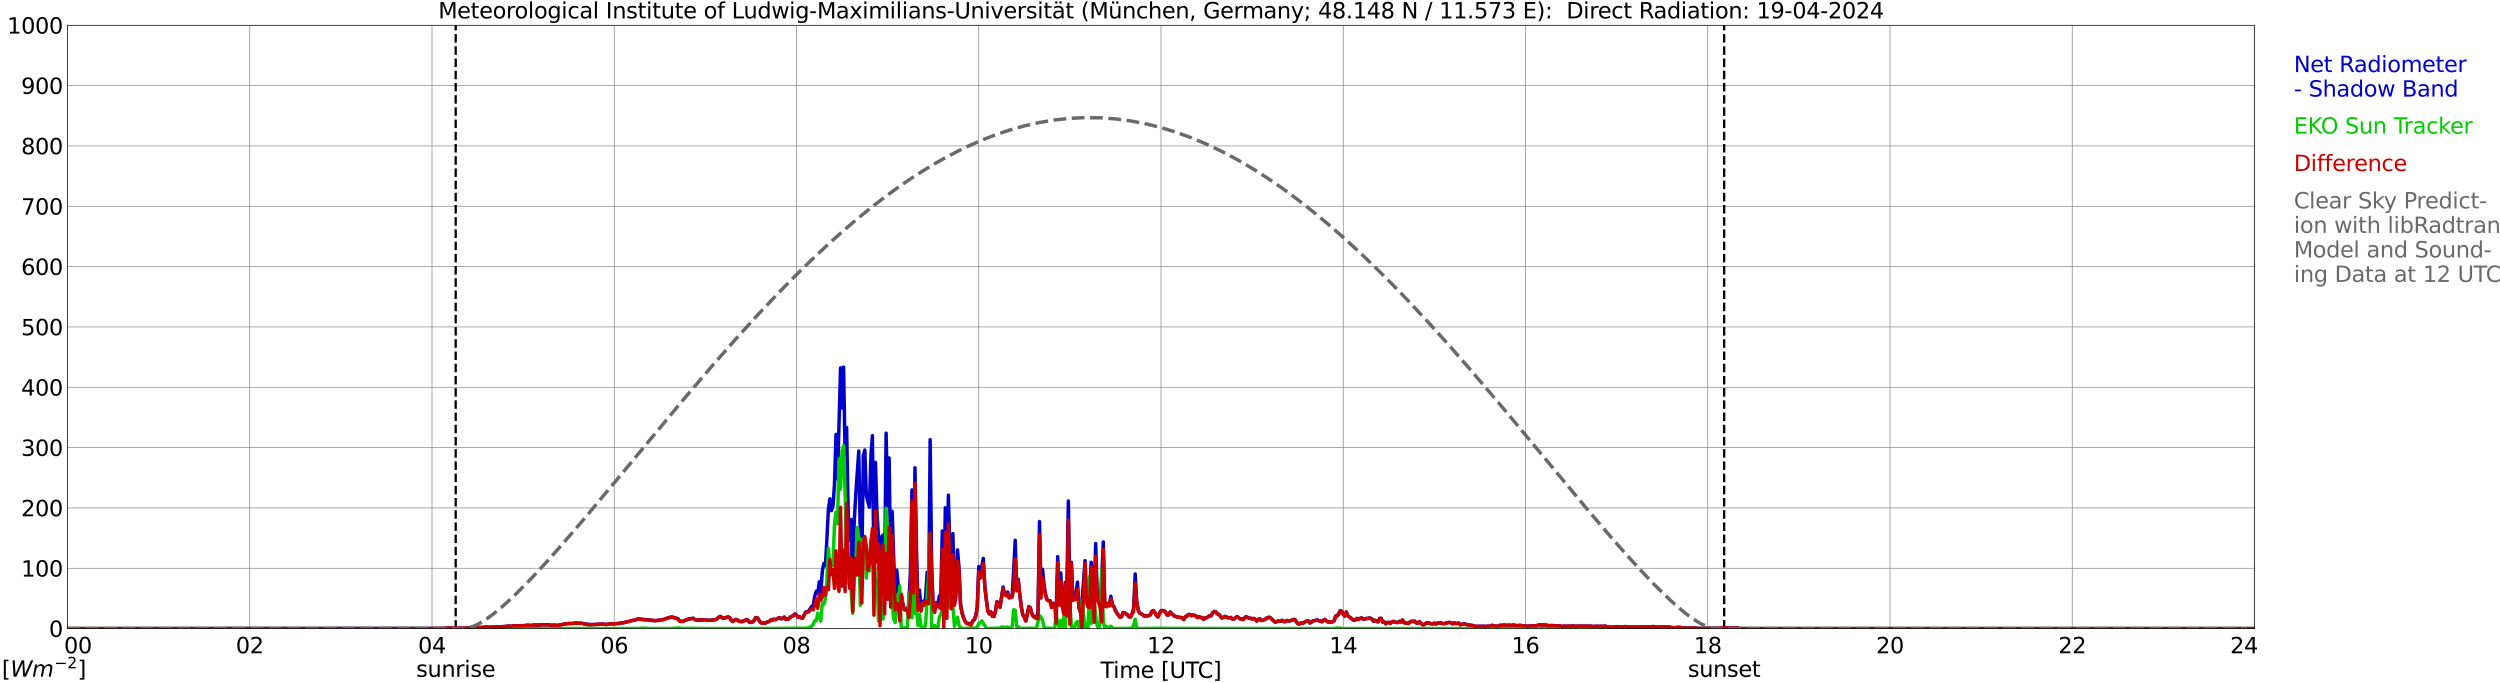 <?xml version="1.0" encoding="utf-8" standalone="no"?>
<!DOCTYPE svg PUBLIC "-//W3C//DTD SVG 1.1//EN"
  "http://www.w3.org/Graphics/SVG/1.1/DTD/svg11.dtd">
<svg xmlns:xlink="http://www.w3.org/1999/xlink" width="1085.4pt" height="296.64pt" viewBox="0 0 1085.4 296.64" xmlns="http://www.w3.org/2000/svg" version="1.1">
 <defs>
  <style type="text/css">*{stroke-linejoin: round; stroke-linecap: butt}</style>
 </defs>
 <g id="figure_1">
  <g id="patch_1">
   <path d="M 0 296.64 
L 1085.4 296.64 
L 1085.4 0 
L 0 0 
z
" style="fill: #ffffff"/>
  </g>
  <g id="axes_1">
   <g id="patch_2">
    <path d="M 29.306 272.909 
L 978.814 272.909 
L 978.814 10.976 
L 29.306 10.976 
z
" style="fill: #ffffff"/>
   </g>
   <g id="patch_3">
    <path d="M 978.814 272.909 
L 978.814 272.909 
L 978.814 10.976 
L 978.814 10.976 
z
" clip-path="url(#pcdcabacde3)" style="fill: #d3d3d3; opacity: 0.25; stroke: #d3d3d3; stroke-linejoin: miter"/>
   </g>
   <g id="matplotlib.axis_1">
    <g id="xtick_1">
     <g id="line2d_1">
      <path d="M 29.306 272.909 
L 29.306 10.976 
" clip-path="url(#pcdcabacde3)" style="fill: none; stroke: #808080; stroke-width: 0.3; stroke-linecap: square"/>
     </g>
     <g id="line2d_2"/>
     <g id="text_1">
      <!--    00 -->
      <g transform="translate(18.733 283.627) scale(0.095 -0.095)">
       <defs>
        <path id="DejaVuSans-20" transform="scale(0.016)"/>
        <path id="DejaVuSans-30" d="M 2034 4250 
Q 1547 4250 1301 3770 
Q 1056 3291 1056 2328 
Q 1056 1369 1301 889 
Q 1547 409 2034 409 
Q 2525 409 2770 889 
Q 3016 1369 3016 2328 
Q 3016 3291 2770 3770 
Q 2525 4250 2034 4250 
z
M 2034 4750 
Q 2819 4750 3233 4129 
Q 3647 3509 3647 2328 
Q 3647 1150 3233 529 
Q 2819 -91 2034 -91 
Q 1250 -91 836 529 
Q 422 1150 422 2328 
Q 422 3509 836 4129 
Q 1250 4750 2034 4750 
z
" transform="scale(0.016)"/>
       </defs>
       <use xlink:href="#DejaVuSans-20"/>
       <use xlink:href="#DejaVuSans-20" transform="translate(31.787 0)"/>
       <use xlink:href="#DejaVuSans-20" transform="translate(63.574 0)"/>
       <use xlink:href="#DejaVuSans-30" transform="translate(95.361 0)"/>
       <use xlink:href="#DejaVuSans-30" transform="translate(158.984 0)"/>
      </g>
     </g>
    </g>
    <g id="xtick_2">
     <g id="line2d_3">
      <path d="M 108.431 272.909 
L 108.431 10.976 
" clip-path="url(#pcdcabacde3)" style="fill: none; stroke: #808080; stroke-width: 0.3; stroke-linecap: square"/>
     </g>
     <g id="line2d_4"/>
     <g id="text_2">
      <!-- 02 -->
      <g transform="translate(102.387 283.627) scale(0.095 -0.095)">
       <defs>
        <path id="DejaVuSans-32" d="M 1228 531 
L 3431 531 
L 3431 0 
L 469 0 
L 469 531 
Q 828 903 1448 1529 
Q 2069 2156 2228 2338 
Q 2531 2678 2651 2914 
Q 2772 3150 2772 3378 
Q 2772 3750 2511 3984 
Q 2250 4219 1831 4219 
Q 1534 4219 1204 4116 
Q 875 4013 500 3803 
L 500 4441 
Q 881 4594 1212 4672 
Q 1544 4750 1819 4750 
Q 2544 4750 2975 4387 
Q 3406 4025 3406 3419 
Q 3406 3131 3298 2873 
Q 3191 2616 2906 2266 
Q 2828 2175 2409 1742 
Q 1991 1309 1228 531 
z
" transform="scale(0.016)"/>
       </defs>
       <use xlink:href="#DejaVuSans-30"/>
       <use xlink:href="#DejaVuSans-32" transform="translate(63.623 0)"/>
      </g>
     </g>
    </g>
    <g id="xtick_3">
     <g id="line2d_5">
      <path d="M 187.557 272.909 
L 187.557 10.976 
" clip-path="url(#pcdcabacde3)" style="fill: none; stroke: #808080; stroke-width: 0.3; stroke-linecap: square"/>
     </g>
     <g id="line2d_6"/>
     <g id="text_3">
      <!-- 04 -->
      <g transform="translate(181.513 283.627) scale(0.095 -0.095)">
       <defs>
        <path id="DejaVuSans-34" d="M 2419 4116 
L 825 1625 
L 2419 1625 
L 2419 4116 
z
M 2253 4666 
L 3047 4666 
L 3047 1625 
L 3713 1625 
L 3713 1100 
L 3047 1100 
L 3047 0 
L 2419 0 
L 2419 1100 
L 313 1100 
L 313 1709 
L 2253 4666 
z
" transform="scale(0.016)"/>
       </defs>
       <use xlink:href="#DejaVuSans-30"/>
       <use xlink:href="#DejaVuSans-34" transform="translate(63.623 0)"/>
      </g>
     </g>
    </g>
    <g id="xtick_4">
     <g id="line2d_7">
      <path d="M 266.683 272.909 
L 266.683 10.976 
" clip-path="url(#pcdcabacde3)" style="fill: none; stroke: #808080; stroke-width: 0.3; stroke-linecap: square"/>
     </g>
     <g id="line2d_8"/>
     <g id="text_4">
      <!-- 06 -->
      <g transform="translate(260.638 283.627) scale(0.095 -0.095)">
       <defs>
        <path id="DejaVuSans-36" d="M 2113 2584 
Q 1688 2584 1439 2293 
Q 1191 2003 1191 1497 
Q 1191 994 1439 701 
Q 1688 409 2113 409 
Q 2538 409 2786 701 
Q 3034 994 3034 1497 
Q 3034 2003 2786 2293 
Q 2538 2584 2113 2584 
z
M 3366 4563 
L 3366 3988 
Q 3128 4100 2886 4159 
Q 2644 4219 2406 4219 
Q 1781 4219 1451 3797 
Q 1122 3375 1075 2522 
Q 1259 2794 1537 2939 
Q 1816 3084 2150 3084 
Q 2853 3084 3261 2657 
Q 3669 2231 3669 1497 
Q 3669 778 3244 343 
Q 2819 -91 2113 -91 
Q 1303 -91 875 529 
Q 447 1150 447 2328 
Q 447 3434 972 4092 
Q 1497 4750 2381 4750 
Q 2619 4750 2861 4703 
Q 3103 4656 3366 4563 
z
" transform="scale(0.016)"/>
       </defs>
       <use xlink:href="#DejaVuSans-30"/>
       <use xlink:href="#DejaVuSans-36" transform="translate(63.623 0)"/>
      </g>
     </g>
    </g>
    <g id="xtick_5">
     <g id="line2d_9">
      <path d="M 345.808 272.909 
L 345.808 10.976 
" clip-path="url(#pcdcabacde3)" style="fill: none; stroke: #808080; stroke-width: 0.3; stroke-linecap: square"/>
     </g>
     <g id="line2d_10"/>
     <g id="text_5">
      <!-- 08 -->
      <g transform="translate(339.764 283.627) scale(0.095 -0.095)">
       <defs>
        <path id="DejaVuSans-38" d="M 2034 2216 
Q 1584 2216 1326 1975 
Q 1069 1734 1069 1313 
Q 1069 891 1326 650 
Q 1584 409 2034 409 
Q 2484 409 2743 651 
Q 3003 894 3003 1313 
Q 3003 1734 2745 1975 
Q 2488 2216 2034 2216 
z
M 1403 2484 
Q 997 2584 770 2862 
Q 544 3141 544 3541 
Q 544 4100 942 4425 
Q 1341 4750 2034 4750 
Q 2731 4750 3128 4425 
Q 3525 4100 3525 3541 
Q 3525 3141 3298 2862 
Q 3072 2584 2669 2484 
Q 3125 2378 3379 2068 
Q 3634 1759 3634 1313 
Q 3634 634 3220 271 
Q 2806 -91 2034 -91 
Q 1263 -91 848 271 
Q 434 634 434 1313 
Q 434 1759 690 2068 
Q 947 2378 1403 2484 
z
M 1172 3481 
Q 1172 3119 1398 2916 
Q 1625 2713 2034 2713 
Q 2441 2713 2670 2916 
Q 2900 3119 2900 3481 
Q 2900 3844 2670 4047 
Q 2441 4250 2034 4250 
Q 1625 4250 1398 4047 
Q 1172 3844 1172 3481 
z
" transform="scale(0.016)"/>
       </defs>
       <use xlink:href="#DejaVuSans-30"/>
       <use xlink:href="#DejaVuSans-38" transform="translate(63.623 0)"/>
      </g>
     </g>
    </g>
    <g id="xtick_6">
     <g id="line2d_11">
      <path d="M 424.934 272.909 
L 424.934 10.976 
" clip-path="url(#pcdcabacde3)" style="fill: none; stroke: #808080; stroke-width: 0.3; stroke-linecap: square"/>
     </g>
     <g id="line2d_12"/>
     <g id="text_6">
      <!-- 10 -->
      <g transform="translate(418.89 283.627) scale(0.095 -0.095)">
       <defs>
        <path id="DejaVuSans-31" d="M 794 531 
L 1825 531 
L 1825 4091 
L 703 3866 
L 703 4441 
L 1819 4666 
L 2450 4666 
L 2450 531 
L 3481 531 
L 3481 0 
L 794 0 
L 794 531 
z
" transform="scale(0.016)"/>
       </defs>
       <use xlink:href="#DejaVuSans-31"/>
       <use xlink:href="#DejaVuSans-30" transform="translate(63.623 0)"/>
      </g>
     </g>
    </g>
    <g id="xtick_7">
     <g id="line2d_13">
      <path d="M 504.06 272.909 
L 504.06 10.976 
" clip-path="url(#pcdcabacde3)" style="fill: none; stroke: #808080; stroke-width: 0.3; stroke-linecap: square"/>
     </g>
     <g id="line2d_14"/>
     <g id="text_7">
      <!-- 12 -->
      <g transform="translate(498.015 283.627) scale(0.095 -0.095)">
       <use xlink:href="#DejaVuSans-31"/>
       <use xlink:href="#DejaVuSans-32" transform="translate(63.623 0)"/>
      </g>
     </g>
    </g>
    <g id="xtick_8">
     <g id="line2d_15">
      <path d="M 583.185 272.909 
L 583.185 10.976 
" clip-path="url(#pcdcabacde3)" style="fill: none; stroke: #808080; stroke-width: 0.3; stroke-linecap: square"/>
     </g>
     <g id="line2d_16"/>
     <g id="text_8">
      <!-- 14 -->
      <g transform="translate(577.141 283.627) scale(0.095 -0.095)">
       <use xlink:href="#DejaVuSans-31"/>
       <use xlink:href="#DejaVuSans-34" transform="translate(63.623 0)"/>
      </g>
     </g>
    </g>
    <g id="xtick_9">
     <g id="line2d_17">
      <path d="M 662.311 272.909 
L 662.311 10.976 
" clip-path="url(#pcdcabacde3)" style="fill: none; stroke: #808080; stroke-width: 0.3; stroke-linecap: square"/>
     </g>
     <g id="line2d_18"/>
     <g id="text_9">
      <!-- 16 -->
      <g transform="translate(656.267 283.627) scale(0.095 -0.095)">
       <use xlink:href="#DejaVuSans-31"/>
       <use xlink:href="#DejaVuSans-36" transform="translate(63.623 0)"/>
      </g>
     </g>
    </g>
    <g id="xtick_10">
     <g id="line2d_19">
      <path d="M 741.437 272.909 
L 741.437 10.976 
" clip-path="url(#pcdcabacde3)" style="fill: none; stroke: #808080; stroke-width: 0.3; stroke-linecap: square"/>
     </g>
     <g id="line2d_20"/>
     <g id="text_10">
      <!-- 18 -->
      <g transform="translate(735.392 283.627) scale(0.095 -0.095)">
       <use xlink:href="#DejaVuSans-31"/>
       <use xlink:href="#DejaVuSans-38" transform="translate(63.623 0)"/>
      </g>
     </g>
    </g>
    <g id="xtick_11">
     <g id="line2d_21">
      <path d="M 820.562 272.909 
L 820.562 10.976 
" clip-path="url(#pcdcabacde3)" style="fill: none; stroke: #808080; stroke-width: 0.3; stroke-linecap: square"/>
     </g>
     <g id="line2d_22"/>
     <g id="text_11">
      <!-- 20 -->
      <g transform="translate(814.518 283.627) scale(0.095 -0.095)">
       <use xlink:href="#DejaVuSans-32"/>
       <use xlink:href="#DejaVuSans-30" transform="translate(63.623 0)"/>
      </g>
     </g>
    </g>
    <g id="xtick_12">
     <g id="line2d_23">
      <path d="M 899.688 272.909 
L 899.688 10.976 
" clip-path="url(#pcdcabacde3)" style="fill: none; stroke: #808080; stroke-width: 0.3; stroke-linecap: square"/>
     </g>
     <g id="line2d_24"/>
     <g id="text_12">
      <!-- 22 -->
      <g transform="translate(893.644 283.627) scale(0.095 -0.095)">
       <use xlink:href="#DejaVuSans-32"/>
       <use xlink:href="#DejaVuSans-32" transform="translate(63.623 0)"/>
      </g>
     </g>
    </g>
    <g id="xtick_13">
     <g id="line2d_25">
      <path d="M 978.814 272.909 
L 978.814 10.976 
" clip-path="url(#pcdcabacde3)" style="fill: none; stroke: #808080; stroke-width: 0.3; stroke-linecap: square"/>
     </g>
     <g id="line2d_26"/>
     <g id="text_13">
      <!-- 24    -->
      <g transform="translate(968.241 283.627) scale(0.095 -0.095)">
       <use xlink:href="#DejaVuSans-32"/>
       <use xlink:href="#DejaVuSans-34" transform="translate(63.623 0)"/>
       <use xlink:href="#DejaVuSans-20" transform="translate(127.246 0)"/>
       <use xlink:href="#DejaVuSans-20" transform="translate(159.033 0)"/>
       <use xlink:href="#DejaVuSans-20" transform="translate(190.82 0)"/>
      </g>
     </g>
    </g>
    <g id="text_14">
     <!-- Time [UTC] -->
     <g transform="translate(477.806 294.322) scale(0.095 -0.095)">
      <defs>
       <path id="DejaVuSans-54" d="M -19 4666 
L 3928 4666 
L 3928 4134 
L 2272 4134 
L 2272 0 
L 1638 0 
L 1638 4134 
L -19 4134 
L -19 4666 
z
" transform="scale(0.016)"/>
       <path id="DejaVuSans-69" d="M 603 3500 
L 1178 3500 
L 1178 0 
L 603 0 
L 603 3500 
z
M 603 4863 
L 1178 4863 
L 1178 4134 
L 603 4134 
L 603 4863 
z
" transform="scale(0.016)"/>
       <path id="DejaVuSans-6d" d="M 3328 2828 
Q 3544 3216 3844 3400 
Q 4144 3584 4550 3584 
Q 5097 3584 5394 3201 
Q 5691 2819 5691 2113 
L 5691 0 
L 5113 0 
L 5113 2094 
Q 5113 2597 4934 2840 
Q 4756 3084 4391 3084 
Q 3944 3084 3684 2787 
Q 3425 2491 3425 1978 
L 3425 0 
L 2847 0 
L 2847 2094 
Q 2847 2600 2669 2842 
Q 2491 3084 2119 3084 
Q 1678 3084 1418 2786 
Q 1159 2488 1159 1978 
L 1159 0 
L 581 0 
L 581 3500 
L 1159 3500 
L 1159 2956 
Q 1356 3278 1631 3431 
Q 1906 3584 2284 3584 
Q 2666 3584 2933 3390 
Q 3200 3197 3328 2828 
z
" transform="scale(0.016)"/>
       <path id="DejaVuSans-65" d="M 3597 1894 
L 3597 1613 
L 953 1613 
Q 991 1019 1311 708 
Q 1631 397 2203 397 
Q 2534 397 2845 478 
Q 3156 559 3463 722 
L 3463 178 
Q 3153 47 2828 -22 
Q 2503 -91 2169 -91 
Q 1331 -91 842 396 
Q 353 884 353 1716 
Q 353 2575 817 3079 
Q 1281 3584 2069 3584 
Q 2775 3584 3186 3129 
Q 3597 2675 3597 1894 
z
M 3022 2063 
Q 3016 2534 2758 2815 
Q 2500 3097 2075 3097 
Q 1594 3097 1305 2825 
Q 1016 2553 972 2059 
L 3022 2063 
z
" transform="scale(0.016)"/>
       <path id="DejaVuSans-5b" d="M 550 4863 
L 1875 4863 
L 1875 4416 
L 1125 4416 
L 1125 -397 
L 1875 -397 
L 1875 -844 
L 550 -844 
L 550 4863 
z
" transform="scale(0.016)"/>
       <path id="DejaVuSans-55" d="M 556 4666 
L 1191 4666 
L 1191 1831 
Q 1191 1081 1462 751 
Q 1734 422 2344 422 
Q 2950 422 3222 751 
Q 3494 1081 3494 1831 
L 3494 4666 
L 4128 4666 
L 4128 1753 
Q 4128 841 3676 375 
Q 3225 -91 2344 -91 
Q 1459 -91 1007 375 
Q 556 841 556 1753 
L 556 4666 
z
" transform="scale(0.016)"/>
       <path id="DejaVuSans-43" d="M 4122 4306 
L 4122 3641 
Q 3803 3938 3442 4084 
Q 3081 4231 2675 4231 
Q 1875 4231 1450 3742 
Q 1025 3253 1025 2328 
Q 1025 1406 1450 917 
Q 1875 428 2675 428 
Q 3081 428 3442 575 
Q 3803 722 4122 1019 
L 4122 359 
Q 3791 134 3420 21 
Q 3050 -91 2638 -91 
Q 1578 -91 968 557 
Q 359 1206 359 2328 
Q 359 3453 968 4101 
Q 1578 4750 2638 4750 
Q 3056 4750 3426 4639 
Q 3797 4528 4122 4306 
z
" transform="scale(0.016)"/>
       <path id="DejaVuSans-5d" d="M 1947 4863 
L 1947 -844 
L 622 -844 
L 622 -397 
L 1369 -397 
L 1369 4416 
L 622 4416 
L 622 4863 
L 1947 4863 
z
" transform="scale(0.016)"/>
      </defs>
      <use xlink:href="#DejaVuSans-54"/>
      <use xlink:href="#DejaVuSans-69" transform="translate(57.959 0)"/>
      <use xlink:href="#DejaVuSans-6d" transform="translate(85.742 0)"/>
      <use xlink:href="#DejaVuSans-65" transform="translate(183.154 0)"/>
      <use xlink:href="#DejaVuSans-20" transform="translate(244.678 0)"/>
      <use xlink:href="#DejaVuSans-5b" transform="translate(276.465 0)"/>
      <use xlink:href="#DejaVuSans-55" transform="translate(315.479 0)"/>
      <use xlink:href="#DejaVuSans-54" transform="translate(388.672 0)"/>
      <use xlink:href="#DejaVuSans-43" transform="translate(443.881 0)"/>
      <use xlink:href="#DejaVuSans-5d" transform="translate(513.705 0)"/>
     </g>
    </g>
   </g>
   <g id="matplotlib.axis_2">
    <g id="ytick_1">
     <g id="line2d_27">
      <path d="M 29.306 272.909 
L 978.814 272.909 
" clip-path="url(#pcdcabacde3)" style="fill: none; stroke: #808080; stroke-width: 0.3; stroke-linecap: square"/>
     </g>
     <g id="line2d_28"/>
     <g id="text_15">
      <!-- 0 -->
      <g transform="translate(21.261 276.518) scale(0.095 -0.095)">
       <use xlink:href="#DejaVuSans-30"/>
      </g>
     </g>
    </g>
    <g id="ytick_2">
     <g id="line2d_29">
      <path d="M 29.306 246.715 
L 978.814 246.715 
" clip-path="url(#pcdcabacde3)" style="fill: none; stroke: #808080; stroke-width: 0.3; stroke-linecap: square"/>
     </g>
     <g id="line2d_30"/>
     <g id="text_16">
      <!-- 100 -->
      <g transform="translate(9.173 250.325) scale(0.095 -0.095)">
       <use xlink:href="#DejaVuSans-31"/>
       <use xlink:href="#DejaVuSans-30" transform="translate(63.623 0)"/>
       <use xlink:href="#DejaVuSans-30" transform="translate(127.246 0)"/>
      </g>
     </g>
    </g>
    <g id="ytick_3">
     <g id="line2d_31">
      <path d="M 29.306 220.522 
L 978.814 220.522 
" clip-path="url(#pcdcabacde3)" style="fill: none; stroke: #808080; stroke-width: 0.3; stroke-linecap: square"/>
     </g>
     <g id="line2d_32"/>
     <g id="text_17">
      <!-- 200 -->
      <g transform="translate(9.173 224.131) scale(0.095 -0.095)">
       <use xlink:href="#DejaVuSans-32"/>
       <use xlink:href="#DejaVuSans-30" transform="translate(63.623 0)"/>
       <use xlink:href="#DejaVuSans-30" transform="translate(127.246 0)"/>
      </g>
     </g>
    </g>
    <g id="ytick_4">
     <g id="line2d_33">
      <path d="M 29.306 194.329 
L 978.814 194.329 
" clip-path="url(#pcdcabacde3)" style="fill: none; stroke: #808080; stroke-width: 0.3; stroke-linecap: square"/>
     </g>
     <g id="line2d_34"/>
     <g id="text_18">
      <!-- 300 -->
      <g transform="translate(9.173 197.938) scale(0.095 -0.095)">
       <defs>
        <path id="DejaVuSans-33" d="M 2597 2516 
Q 3050 2419 3304 2112 
Q 3559 1806 3559 1356 
Q 3559 666 3084 287 
Q 2609 -91 1734 -91 
Q 1441 -91 1130 -33 
Q 819 25 488 141 
L 488 750 
Q 750 597 1062 519 
Q 1375 441 1716 441 
Q 2309 441 2620 675 
Q 2931 909 2931 1356 
Q 2931 1769 2642 2001 
Q 2353 2234 1838 2234 
L 1294 2234 
L 1294 2753 
L 1863 2753 
Q 2328 2753 2575 2939 
Q 2822 3125 2822 3475 
Q 2822 3834 2567 4026 
Q 2313 4219 1838 4219 
Q 1578 4219 1281 4162 
Q 984 4106 628 3988 
L 628 4550 
Q 988 4650 1302 4700 
Q 1616 4750 1894 4750 
Q 2613 4750 3031 4423 
Q 3450 4097 3450 3541 
Q 3450 3153 3228 2886 
Q 3006 2619 2597 2516 
z
" transform="scale(0.016)"/>
       </defs>
       <use xlink:href="#DejaVuSans-33"/>
       <use xlink:href="#DejaVuSans-30" transform="translate(63.623 0)"/>
       <use xlink:href="#DejaVuSans-30" transform="translate(127.246 0)"/>
      </g>
     </g>
    </g>
    <g id="ytick_5">
     <g id="line2d_35">
      <path d="M 29.306 168.136 
L 978.814 168.136 
" clip-path="url(#pcdcabacde3)" style="fill: none; stroke: #808080; stroke-width: 0.3; stroke-linecap: square"/>
     </g>
     <g id="line2d_36"/>
     <g id="text_19">
      <!-- 400 -->
      <g transform="translate(9.173 171.745) scale(0.095 -0.095)">
       <use xlink:href="#DejaVuSans-34"/>
       <use xlink:href="#DejaVuSans-30" transform="translate(63.623 0)"/>
       <use xlink:href="#DejaVuSans-30" transform="translate(127.246 0)"/>
      </g>
     </g>
    </g>
    <g id="ytick_6">
     <g id="line2d_37">
      <path d="M 29.306 141.942 
L 978.814 141.942 
" clip-path="url(#pcdcabacde3)" style="fill: none; stroke: #808080; stroke-width: 0.3; stroke-linecap: square"/>
     </g>
     <g id="line2d_38"/>
     <g id="text_20">
      <!-- 500 -->
      <g transform="translate(9.173 145.551) scale(0.095 -0.095)">
       <defs>
        <path id="DejaVuSans-35" d="M 691 4666 
L 3169 4666 
L 3169 4134 
L 1269 4134 
L 1269 2991 
Q 1406 3038 1543 3061 
Q 1681 3084 1819 3084 
Q 2600 3084 3056 2656 
Q 3513 2228 3513 1497 
Q 3513 744 3044 326 
Q 2575 -91 1722 -91 
Q 1428 -91 1123 -41 
Q 819 9 494 109 
L 494 744 
Q 775 591 1075 516 
Q 1375 441 1709 441 
Q 2250 441 2565 725 
Q 2881 1009 2881 1497 
Q 2881 1984 2565 2268 
Q 2250 2553 1709 2553 
Q 1456 2553 1204 2497 
Q 953 2441 691 2322 
L 691 4666 
z
" transform="scale(0.016)"/>
       </defs>
       <use xlink:href="#DejaVuSans-35"/>
       <use xlink:href="#DejaVuSans-30" transform="translate(63.623 0)"/>
       <use xlink:href="#DejaVuSans-30" transform="translate(127.246 0)"/>
      </g>
     </g>
    </g>
    <g id="ytick_7">
     <g id="line2d_39">
      <path d="M 29.306 115.749 
L 978.814 115.749 
" clip-path="url(#pcdcabacde3)" style="fill: none; stroke: #808080; stroke-width: 0.3; stroke-linecap: square"/>
     </g>
     <g id="line2d_40"/>
     <g id="text_21">
      <!-- 600 -->
      <g transform="translate(9.173 119.358) scale(0.095 -0.095)">
       <use xlink:href="#DejaVuSans-36"/>
       <use xlink:href="#DejaVuSans-30" transform="translate(63.623 0)"/>
       <use xlink:href="#DejaVuSans-30" transform="translate(127.246 0)"/>
      </g>
     </g>
    </g>
    <g id="ytick_8">
     <g id="line2d_41">
      <path d="M 29.306 89.556 
L 978.814 89.556 
" clip-path="url(#pcdcabacde3)" style="fill: none; stroke: #808080; stroke-width: 0.3; stroke-linecap: square"/>
     </g>
     <g id="line2d_42"/>
     <g id="text_22">
      <!-- 700 -->
      <g transform="translate(9.173 93.165) scale(0.095 -0.095)">
       <defs>
        <path id="DejaVuSans-37" d="M 525 4666 
L 3525 4666 
L 3525 4397 
L 1831 0 
L 1172 0 
L 2766 4134 
L 525 4134 
L 525 4666 
z
" transform="scale(0.016)"/>
       </defs>
       <use xlink:href="#DejaVuSans-37"/>
       <use xlink:href="#DejaVuSans-30" transform="translate(63.623 0)"/>
       <use xlink:href="#DejaVuSans-30" transform="translate(127.246 0)"/>
      </g>
     </g>
    </g>
    <g id="ytick_9">
     <g id="line2d_43">
      <path d="M 29.306 63.362 
L 978.814 63.362 
" clip-path="url(#pcdcabacde3)" style="fill: none; stroke: #808080; stroke-width: 0.3; stroke-linecap: square"/>
     </g>
     <g id="line2d_44"/>
     <g id="text_23">
      <!-- 800 -->
      <g transform="translate(9.173 66.972) scale(0.095 -0.095)">
       <use xlink:href="#DejaVuSans-38"/>
       <use xlink:href="#DejaVuSans-30" transform="translate(63.623 0)"/>
       <use xlink:href="#DejaVuSans-30" transform="translate(127.246 0)"/>
      </g>
     </g>
    </g>
    <g id="ytick_10">
     <g id="line2d_45">
      <path d="M 29.306 37.169 
L 978.814 37.169 
" clip-path="url(#pcdcabacde3)" style="fill: none; stroke: #808080; stroke-width: 0.3; stroke-linecap: square"/>
     </g>
     <g id="line2d_46"/>
     <g id="text_24">
      <!-- 900 -->
      <g transform="translate(9.173 40.778) scale(0.095 -0.095)">
       <defs>
        <path id="DejaVuSans-39" d="M 703 97 
L 703 672 
Q 941 559 1184 500 
Q 1428 441 1663 441 
Q 2288 441 2617 861 
Q 2947 1281 2994 2138 
Q 2813 1869 2534 1725 
Q 2256 1581 1919 1581 
Q 1219 1581 811 2004 
Q 403 2428 403 3163 
Q 403 3881 828 4315 
Q 1253 4750 1959 4750 
Q 2769 4750 3195 4129 
Q 3622 3509 3622 2328 
Q 3622 1225 3098 567 
Q 2575 -91 1691 -91 
Q 1453 -91 1209 -44 
Q 966 3 703 97 
z
M 1959 2075 
Q 2384 2075 2632 2365 
Q 2881 2656 2881 3163 
Q 2881 3666 2632 3958 
Q 2384 4250 1959 4250 
Q 1534 4250 1286 3958 
Q 1038 3666 1038 3163 
Q 1038 2656 1286 2365 
Q 1534 2075 1959 2075 
z
" transform="scale(0.016)"/>
       </defs>
       <use xlink:href="#DejaVuSans-39"/>
       <use xlink:href="#DejaVuSans-30" transform="translate(63.623 0)"/>
       <use xlink:href="#DejaVuSans-30" transform="translate(127.246 0)"/>
      </g>
     </g>
    </g>
    <g id="ytick_11">
     <g id="line2d_47">
      <path d="M 29.306 10.976 
L 978.814 10.976 
" clip-path="url(#pcdcabacde3)" style="fill: none; stroke: #808080; stroke-width: 0.3; stroke-linecap: square"/>
     </g>
     <g id="line2d_48"/>
     <g id="text_25">
      <!-- 1000 -->
      <g transform="translate(3.128 14.585) scale(0.095 -0.095)">
       <use xlink:href="#DejaVuSans-31"/>
       <use xlink:href="#DejaVuSans-30" transform="translate(63.623 0)"/>
       <use xlink:href="#DejaVuSans-30" transform="translate(127.246 0)"/>
       <use xlink:href="#DejaVuSans-30" transform="translate(190.869 0)"/>
      </g>
     </g>
    </g>
   </g>
   <g id="line2d_49">
    <path d="M 197.843 272.909 
L 197.843 10.976 
" clip-path="url(#pcdcabacde3)" style="fill: none; stroke-dasharray: 3.7,1.6; stroke-dashoffset: 0; stroke: #000000"/>
   </g>
   <g id="line2d_50">
    <path d="M 748.558 272.909 
L 748.558 10.976 
" clip-path="url(#pcdcabacde3)" style="fill: none; stroke-dasharray: 3.7,1.6; stroke-dashoffset: 0; stroke: #000000"/>
   </g>
   <g id="line2d_51">
    <path d="M 29.306 272.909 
L 192.173 272.809 
L 196.129 272.605 
L 196.788 272.754 
L 197.448 272.673 
L 198.767 272.736 
L 199.426 272.623 
L 200.085 272.744 
L 202.723 272.629 
L 206.02 272.343 
L 208.657 272.432 
L 211.295 272.22 
L 212.614 272.327 
L 213.932 272.241 
L 214.592 272.139 
L 215.251 272.228 
L 216.57 272.181 
L 217.229 272.212 
L 218.548 272.044 
L 219.867 271.95 
L 220.526 271.827 
L 221.845 271.916 
L 223.164 271.683 
L 224.482 271.722 
L 227.779 271.617 
L 229.098 271.424 
L 230.417 271.531 
L 231.076 271.523 
L 231.736 271.329 
L 233.054 271.395 
L 234.373 271.361 
L 235.692 271.222 
L 237.011 271.274 
L 238.329 271.217 
L 238.989 271.431 
L 239.648 271.505 
L 240.308 271.376 
L 242.286 271.523 
L 245.583 270.821 
L 247.561 270.675 
L 248.22 270.727 
L 250.198 270.478 
L 251.517 270.63 
L 252.176 270.546 
L 254.155 270.926 
L 256.792 271.175 
L 258.77 271.104 
L 261.408 270.936 
L 262.726 271.07 
L 263.386 271.107 
L 264.705 270.868 
L 266.023 270.824 
L 266.683 270.855 
L 268.002 270.706 
L 268.661 270.698 
L 269.98 270.405 
L 270.639 270.379 
L 271.958 270.009 
L 273.277 269.771 
L 274.595 269.339 
L 275.255 269.318 
L 275.914 269.124 
L 276.573 268.802 
L 277.233 268.681 
L 283.167 269.349 
L 283.827 269.47 
L 285.805 269.326 
L 287.124 269.056 
L 287.783 269.048 
L 290.42 268.118 
L 291.739 267.846 
L 294.377 268.631 
L 295.036 269.512 
L 295.696 269.742 
L 296.355 269.737 
L 298.992 268.741 
L 300.971 268.383 
L 301.63 268.972 
L 302.949 269.305 
L 303.608 269.09 
L 304.267 269.25 
L 304.927 269.027 
L 305.586 269.116 
L 306.246 269.061 
L 306.905 269.276 
L 308.224 269.31 
L 310.861 268.996 
L 312.18 267.822 
L 312.839 267.613 
L 313.499 268.155 
L 314.158 268.411 
L 316.136 267.819 
L 316.796 268.118 
L 317.455 269.234 
L 318.114 269.792 
L 319.433 268.927 
L 320.093 269.061 
L 320.752 269.692 
L 322.071 269.907 
L 322.73 269.595 
L 323.39 269.457 
L 324.049 268.98 
L 324.708 269.192 
L 325.368 270.159 
L 326.027 270.193 
L 326.686 270.075 
L 327.346 269.451 
L 328.005 268.218 
L 328.665 268.089 
L 329.324 268.93 
L 329.983 269.996 
L 330.643 270.499 
L 331.302 270.384 
L 331.961 270.635 
L 333.28 269.991 
L 333.94 269.813 
L 334.599 269.161 
L 335.258 269.323 
L 335.918 268.828 
L 336.577 269.04 
L 337.896 268.346 
L 338.555 268.215 
L 339.215 268.637 
L 339.874 268.349 
L 340.533 267.924 
L 341.193 268.899 
L 341.852 268.686 
L 342.512 268.629 
L 343.171 267.872 
L 344.49 267.146 
L 345.149 266.486 
L 345.808 266.966 
L 346.468 267.964 
L 347.127 267.688 
L 347.787 268.239 
L 348.446 268.314 
L 349.765 265.732 
L 351.083 265.297 
L 352.402 263.285 
L 353.062 262.908 
L 353.721 258.861 
L 354.38 256.685 
L 355.04 257.444 
L 355.699 252.599 
L 356.359 257.3 
L 357.018 248.02 
L 357.677 244.615 
L 358.337 245.628 
L 358.996 234.331 
L 359.655 221.054 
L 360.315 216.57 
L 360.974 221.688 
L 361.634 219.975 
L 362.293 210.354 
L 362.952 188.587 
L 363.612 207.97 
L 364.93 159.704 
L 365.59 177.141 
L 366.249 159.369 
L 366.909 197.532 
L 367.568 185.633 
L 368.227 221.549 
L 368.887 234.517 
L 369.546 225.549 
L 370.206 258.906 
L 370.865 226.531 
L 371.524 214.791 
L 372.843 195.817 
L 373.502 232.228 
L 374.162 245.304 
L 374.821 197.747 
L 375.481 195.405 
L 376.14 215.344 
L 377.459 220.205 
L 378.118 197.799 
L 378.777 189.132 
L 379.437 249.261 
L 380.096 200.754 
L 380.756 222.898 
L 381.415 232.815 
L 382.074 258.424 
L 382.734 233.145 
L 383.393 232.32 
L 384.053 250.49 
L 384.712 188.077 
L 385.371 219.894 
L 386.031 198.818 
L 386.69 246.48 
L 387.349 221.979 
L 388.668 262.091 
L 389.328 247.554 
L 389.987 254.314 
L 390.646 257.769 
L 391.306 257.971 
L 391.965 262.109 
L 392.624 264.535 
L 393.284 264.399 
L 393.943 265.012 
L 394.603 262.214 
L 395.262 247.975 
L 395.921 212.711 
L 396.581 255.226 
L 397.24 203.091 
L 397.899 238.09 
L 398.559 263.566 
L 399.218 256.232 
L 399.878 264.668 
L 400.537 261.109 
L 401.196 262.678 
L 401.856 259.27 
L 402.515 248.46 
L 403.175 259.477 
L 403.834 190.882 
L 404.493 246.344 
L 405.153 264.32 
L 405.812 264.545 
L 406.471 261.599 
L 407.131 263.173 
L 407.79 258.778 
L 408.45 258.141 
L 409.109 230.559 
L 409.768 259.335 
L 410.428 220.436 
L 411.087 254.372 
L 411.746 214.961 
L 412.406 238.415 
L 413.065 245.749 
L 413.725 231.665 
L 414.384 261.816 
L 415.043 255.778 
L 415.703 238.755 
L 416.362 246.144 
L 417.022 262.311 
L 417.681 266.117 
L 418.34 268.149 
L 419 269.64 
L 419.659 270.549 
L 420.318 270.588 
L 420.978 270.805 
L 421.637 271.143 
L 422.297 269.548 
L 422.956 268.998 
L 423.615 267.419 
L 424.275 263.5 
L 424.934 245.987 
L 425.593 248.67 
L 426.253 245.951 
L 426.912 242.441 
L 427.572 254.133 
L 428.231 260.467 
L 428.89 265.378 
L 429.55 266.484 
L 430.209 265.614 
L 430.869 267.584 
L 431.528 267.605 
L 432.187 265.268 
L 432.847 261.177 
L 433.506 262.562 
L 434.165 263.555 
L 435.484 254.846 
L 436.144 257.628 
L 436.803 258.272 
L 437.462 257.03 
L 438.122 259.314 
L 438.781 259.225 
L 439.44 258.508 
L 440.1 247.609 
L 440.759 234.583 
L 441.419 255.676 
L 442.078 251.511 
L 442.737 258.104 
L 443.397 263.288 
L 444.056 266.926 
L 444.716 267.919 
L 445.375 269.532 
L 446.694 263.343 
L 447.353 263.875 
L 448.012 266.457 
L 448.672 267.576 
L 449.991 268.398 
L 450.65 265.496 
L 451.309 226.431 
L 451.969 254.786 
L 452.628 247.182 
L 453.287 253.94 
L 453.947 258.22 
L 454.606 260.36 
L 455.266 260.787 
L 455.925 260.789 
L 456.584 263.697 
L 457.244 261.887 
L 457.903 262.691 
L 458.563 264.6 
L 459.222 241.644 
L 459.881 262.219 
L 460.541 248.74 
L 461.2 263.128 
L 461.859 261.826 
L 462.519 252.887 
L 463.178 255.273 
L 463.838 217.518 
L 464.497 259.741 
L 465.156 244.149 
L 465.816 260.556 
L 466.475 259.516 
L 467.134 257.876 
L 467.794 252.732 
L 468.453 263.723 
L 469.113 265.863 
L 469.772 260.986 
L 471.091 243.413 
L 471.75 261.384 
L 472.409 263.346 
L 473.069 259.398 
L 473.728 244.099 
L 475.047 258.303 
L 475.706 235.955 
L 476.366 258.704 
L 477.025 261.536 
L 477.685 260.967 
L 478.344 249.969 
L 479.003 235.279 
L 479.663 263.115 
L 480.981 261.913 
L 481.641 262.576 
L 482.3 258.869 
L 482.96 262.458 
L 483.619 263.34 
L 484.278 265.061 
L 484.938 266.201 
L 486.256 267.958 
L 486.916 267.696 
L 487.575 265.952 
L 488.235 265.996 
L 489.553 266.911 
L 490.213 267.741 
L 490.872 267.77 
L 491.532 266.379 
L 492.191 263.953 
L 492.85 249.178 
L 493.51 261.213 
L 494.169 264.925 
L 494.828 266.19 
L 496.147 266.835 
L 496.807 267.482 
L 497.466 267.282 
L 498.125 267.497 
L 498.785 267.138 
L 499.444 266.908 
L 500.103 265.386 
L 500.763 265.048 
L 501.422 266.002 
L 502.082 267.225 
L 502.741 267.783 
L 503.4 266.235 
L 504.06 265.09 
L 504.719 265.019 
L 505.379 265.108 
L 506.038 265.693 
L 506.697 266.942 
L 507.357 266.89 
L 508.016 265.708 
L 508.675 266.465 
L 509.335 266.869 
L 509.994 267.51 
L 511.972 268.019 
L 512.632 268.021 
L 513.291 268.241 
L 513.95 268.961 
L 514.61 267.743 
L 515.269 267.413 
L 515.929 266.803 
L 516.588 266.777 
L 517.247 267.29 
L 517.907 266.939 
L 519.226 267.424 
L 519.885 268.092 
L 520.544 267.681 
L 521.204 268.092 
L 521.863 268.084 
L 522.522 268.844 
L 523.182 268.27 
L 523.841 268.212 
L 525.16 267.311 
L 525.819 267.303 
L 526.479 266.012 
L 527.138 265.449 
L 527.797 265.567 
L 528.457 266.439 
L 529.116 266.675 
L 530.435 268.257 
L 531.094 268.06 
L 531.754 267.599 
L 532.413 267.788 
L 533.073 268.165 
L 533.732 268.228 
L 534.391 268.055 
L 535.051 268.726 
L 535.71 268.72 
L 537.029 267.675 
L 537.688 268.032 
L 538.348 268.605 
L 539.007 268.663 
L 539.666 268.964 
L 540.326 268.257 
L 540.985 267.728 
L 542.304 268.364 
L 542.963 268.356 
L 543.623 268.718 
L 544.282 268.466 
L 544.941 268.762 
L 545.601 269.614 
L 546.919 268.548 
L 547.579 269.336 
L 548.238 269.328 
L 549.557 268.728 
L 550.216 268.152 
L 550.876 267.971 
L 551.535 268.16 
L 553.513 270.056 
L 554.173 269.967 
L 554.832 269.582 
L 555.491 269.75 
L 556.151 269.627 
L 556.81 269.315 
L 557.47 269.865 
L 558.129 269.865 
L 558.788 269.36 
L 559.448 269.556 
L 560.107 269.538 
L 561.426 268.998 
L 562.085 268.904 
L 563.404 270.685 
L 564.063 270.876 
L 564.723 270.502 
L 566.042 270.381 
L 566.701 269.855 
L 567.36 269.624 
L 568.02 269.569 
L 568.679 270.462 
L 569.338 270.093 
L 569.998 269.493 
L 570.657 269.436 
L 571.976 269.145 
L 572.635 269.553 
L 573.295 269.504 
L 573.954 269.931 
L 574.613 269.161 
L 575.273 268.943 
L 575.932 269.69 
L 576.592 270.014 
L 577.251 269.978 
L 577.91 270.177 
L 578.57 269.946 
L 579.229 269.47 
L 579.889 267.44 
L 580.548 267.311 
L 581.207 266.4 
L 581.867 265.077 
L 582.526 265.433 
L 583.185 266.604 
L 583.845 267.437 
L 584.504 265.682 
L 585.164 267.351 
L 587.801 269.299 
L 588.46 269.092 
L 589.12 268.472 
L 589.779 268.938 
L 590.439 268.498 
L 591.098 268.21 
L 591.757 268.726 
L 592.417 268.697 
L 593.076 268.495 
L 593.736 268.548 
L 594.395 268.304 
L 595.054 268.396 
L 595.714 268.825 
L 596.373 269.726 
L 597.032 269.292 
L 597.692 269.695 
L 598.351 269.954 
L 599.011 268.453 
L 599.67 268.482 
L 600.329 270.161 
L 600.989 269.967 
L 601.648 270.792 
L 602.307 270.287 
L 602.967 270.182 
L 603.626 270.625 
L 604.286 269.98 
L 604.945 269.763 
L 605.604 270.117 
L 606.923 270.255 
L 607.582 269.739 
L 608.242 270.014 
L 608.901 269.147 
L 609.561 270.303 
L 611.539 270.664 
L 612.198 269.999 
L 612.858 269.721 
L 613.517 269.808 
L 614.176 269.684 
L 614.836 270.402 
L 615.495 270.646 
L 616.154 269.852 
L 616.814 270.423 
L 617.473 271.143 
L 618.133 271.274 
L 618.792 270.745 
L 619.451 270.402 
L 620.77 270.609 
L 621.429 270.847 
L 622.089 270.895 
L 622.748 270.494 
L 623.408 270.926 
L 624.067 270.578 
L 625.386 270.3 
L 626.045 270.706 
L 627.364 270.753 
L 628.023 270.399 
L 629.342 270.19 
L 630.001 270.454 
L 630.661 270.858 
L 631.32 270.339 
L 631.98 270.716 
L 632.639 270.685 
L 633.298 270.502 
L 633.958 271.238 
L 635.936 270.824 
L 636.595 271.151 
L 639.233 271.544 
L 640.552 271.919 
L 644.508 271.89 
L 645.167 272.01 
L 645.827 271.83 
L 647.145 271.848 
L 647.805 271.489 
L 649.783 271.916 
L 650.442 271.785 
L 651.102 271.476 
L 651.761 271.528 
L 653.08 271.335 
L 653.739 271.408 
L 654.399 271.612 
L 655.058 271.34 
L 655.717 271.581 
L 657.036 271.327 
L 658.355 271.633 
L 659.674 271.526 
L 660.333 271.539 
L 660.992 271.704 
L 662.311 271.657 
L 662.97 271.882 
L 664.289 271.793 
L 666.267 271.693 
L 666.927 271.764 
L 668.246 271.225 
L 668.905 271.259 
L 669.564 271.631 
L 670.224 271.264 
L 670.883 271.405 
L 671.542 271.403 
L 672.202 271.662 
L 673.521 271.565 
L 677.477 271.777 
L 678.136 271.966 
L 679.455 271.809 
L 680.114 271.942 
L 680.774 271.822 
L 681.433 271.882 
L 682.092 271.782 
L 682.752 271.835 
L 683.411 271.717 
L 684.071 271.979 
L 684.73 271.848 
L 690.664 271.827 
L 691.324 271.971 
L 693.302 271.916 
L 693.961 271.882 
L 694.621 272.023 
L 695.28 271.84 
L 695.939 272.05 
L 696.599 271.777 
L 698.577 272.246 
L 699.896 272.298 
L 701.215 272.094 
L 702.533 272.065 
L 703.852 272.207 
L 705.83 272.031 
L 706.49 272.186 
L 707.808 272.215 
L 708.468 272.298 
L 709.127 272.199 
L 709.786 272.312 
L 712.424 272.131 
L 715.721 272.165 
L 717.699 272.026 
L 719.677 272.301 
L 720.996 272.128 
L 721.655 272.209 
L 722.974 272.181 
L 723.633 272.27 
L 724.293 272.202 
L 725.612 272.406 
L 726.93 272.539 
L 728.909 272.346 
L 730.887 272.618 
L 734.184 272.665 
L 736.162 272.655 
L 737.48 272.835 
L 740.118 272.807 
L 741.437 272.809 
L 742.756 272.678 
L 746.052 272.788 
L 748.031 272.568 
L 750.009 272.678 
L 754.624 272.618 
L 755.284 272.909 
L 978.154 272.909 
L 978.154 272.909 
" clip-path="url(#pcdcabacde3)" style="fill: none; stroke: #0000cc; stroke-width: 1.5; stroke-linecap: square"/>
   </g>
   <g id="line2d_52">
    <path d="M 28.646 272.914 
L 221.186 272.907 
L 254.814 272.834 
L 255.473 272.731 
L 257.451 272.902 
L 277.233 272.84 
L 279.211 272.686 
L 282.508 272.881 
L 284.486 272.87 
L 290.42 272.869 
L 292.399 272.811 
L 293.717 272.692 
L 294.377 272.598 
L 296.355 272.853 
L 299.652 272.801 
L 300.971 272.796 
L 302.289 272.824 
L 306.246 272.888 
L 324.049 272.886 
L 326.027 272.837 
L 333.94 272.868 
L 349.765 272.717 
L 351.083 272.519 
L 351.743 272.266 
L 352.402 271.87 
L 353.062 271.018 
L 353.721 269.505 
L 354.38 269.506 
L 355.04 266.217 
L 355.699 267.567 
L 356.359 269.658 
L 357.018 261.733 
L 357.677 262.445 
L 358.337 260.181 
L 358.996 252.153 
L 359.655 237.987 
L 360.315 246.558 
L 360.974 245.137 
L 361.634 245.523 
L 362.293 227.805 
L 362.952 222.329 
L 363.612 227.384 
L 364.271 199.275 
L 364.93 212.342 
L 365.59 195.57 
L 366.249 193.455 
L 366.909 213.587 
L 367.568 239.783 
L 368.227 253.123 
L 368.887 251.963 
L 369.546 256.266 
L 370.206 266.272 
L 370.865 252.518 
L 371.524 245.371 
L 372.184 229.047 
L 372.843 233.276 
L 373.502 262.778 
L 374.162 234.198 
L 374.821 235.402 
L 375.481 235.393 
L 376.14 250.999 
L 376.799 243.259 
L 377.459 247.899 
L 378.118 234.484 
L 378.777 232.547 
L 379.437 243.437 
L 380.096 251.85 
L 380.756 251.911 
L 381.415 269.593 
L 382.074 259.667 
L 382.734 264.767 
L 383.393 268.759 
L 384.053 256.865 
L 384.712 220.658 
L 386.69 255.818 
L 388.009 268.692 
L 388.668 270.267 
L 389.328 258.383 
L 389.987 264.964 
L 390.646 254.409 
L 391.306 272.588 
L 391.965 272.746 
L 392.624 272.699 
L 393.284 272.441 
L 393.943 272.842 
L 394.603 257.39 
L 395.262 261.422 
L 395.921 268.189 
L 396.581 239.738 
L 397.24 266.371 
L 397.899 264.272 
L 398.559 271.549 
L 399.218 266.754 
L 399.878 272.226 
L 400.537 272.367 
L 401.196 272.761 
L 401.856 271.171 
L 403.175 248.681 
L 403.834 232.194 
L 404.493 272.339 
L 405.153 272.874 
L 405.812 271.567 
L 406.471 272.801 
L 407.131 272.753 
L 407.79 268.112 
L 409.109 265.112 
L 409.768 259.749 
L 410.428 262.154 
L 411.087 249.904 
L 411.746 260.478 
L 412.406 263.941 
L 413.065 254.322 
L 414.384 271.93 
L 415.043 269.596 
L 415.703 267.931 
L 416.362 271.499 
L 417.022 272.511 
L 417.681 272.802 
L 419 272.794 
L 420.978 272.659 
L 423.615 272.701 
L 424.275 272.224 
L 424.934 270.624 
L 425.593 270.499 
L 426.253 269.546 
L 428.231 272.725 
L 428.89 272.878 
L 432.847 272.702 
L 434.165 272.755 
L 434.825 272.2 
L 435.484 272.249 
L 436.144 272.654 
L 437.462 272.174 
L 438.122 272.58 
L 438.781 272.698 
L 439.44 272.145 
L 440.1 264.719 
L 440.759 264.885 
L 441.419 272.069 
L 442.078 272.052 
L 442.737 272.681 
L 444.056 272.834 
L 445.375 272.804 
L 446.694 272.736 
L 448.672 272.762 
L 449.991 272.745 
L 451.309 267.194 
L 451.969 268.034 
L 452.628 269.267 
L 453.287 272.212 
L 453.947 272.724 
L 455.266 272.77 
L 457.903 272.819 
L 458.563 267.02 
L 459.222 270.399 
L 459.881 272.396 
L 460.541 269.387 
L 461.2 272.8 
L 461.859 268.026 
L 462.519 272.533 
L 463.178 260.886 
L 463.838 264.709 
L 464.497 261.653 
L 465.156 272.212 
L 465.816 272.777 
L 466.475 272.166 
L 467.134 270.565 
L 467.794 269.815 
L 468.453 272.831 
L 469.113 272.799 
L 469.772 260.664 
L 470.431 267.12 
L 471.091 271.831 
L 471.75 272.83 
L 472.409 272.773 
L 473.069 250.199 
L 473.728 270.699 
L 474.388 266.845 
L 475.047 261.02 
L 475.706 267.429 
L 476.366 271.721 
L 477.025 272.777 
L 477.685 269.775 
L 478.344 247.034 
L 479.003 269.718 
L 479.663 272.761 
L 480.322 271.951 
L 480.981 272.791 
L 482.3 271.893 
L 482.96 272.576 
L 483.619 272.862 
L 484.938 272.845 
L 490.213 272.801 
L 491.532 272.736 
L 492.191 271.484 
L 492.85 268.864 
L 493.51 272.869 
L 506.038 272.754 
L 508.016 272.825 
L 576.592 272.884 
L 578.57 272.887 
L 581.207 272.635 
L 582.526 272.883 
L 619.451 272.881 
L 639.233 272.888 
L 646.486 272.888 
L 682.752 272.902 
L 772.428 272.909 
L 978.154 272.911 
L 978.154 272.911 
" clip-path="url(#pcdcabacde3)" style="fill: none; stroke: #00cc00; stroke-width: 1.5; stroke-linecap: square"/>
   </g>
   <g id="line2d_53">
    <path d="M 29.306 272.903 
L 140.082 272.901 
L 184.92 272.909 
L 192.173 272.809 
L 196.129 272.605 
L 196.788 272.754 
L 197.448 272.673 
L 198.767 272.736 
L 199.426 272.623 
L 200.085 272.744 
L 202.723 272.629 
L 206.02 272.343 
L 208.657 272.432 
L 211.295 272.22 
L 211.954 272.33 
L 213.932 272.242 
L 214.592 272.14 
L 215.251 272.229 
L 216.57 272.182 
L 217.229 272.214 
L 218.548 272.046 
L 219.867 271.952 
L 220.526 271.829 
L 221.845 271.918 
L 223.164 271.685 
L 224.482 271.724 
L 227.779 271.619 
L 229.098 271.427 
L 229.757 271.537 
L 231.076 271.526 
L 231.736 271.332 
L 233.054 271.397 
L 234.373 271.363 
L 235.692 271.225 
L 237.011 271.277 
L 238.329 271.219 
L 238.989 271.435 
L 239.648 271.508 
L 240.308 271.38 
L 242.286 271.528 
L 245.583 270.825 
L 247.561 270.68 
L 248.22 270.732 
L 250.198 270.485 
L 251.517 270.648 
L 252.176 270.567 
L 254.814 271.085 
L 255.473 271.216 
L 258.77 271.11 
L 261.408 270.942 
L 262.726 271.078 
L 263.386 271.114 
L 264.705 270.876 
L 266.023 270.831 
L 266.683 270.862 
L 268.002 270.714 
L 268.661 270.705 
L 269.98 270.415 
L 270.639 270.389 
L 271.958 270.019 
L 273.277 269.781 
L 274.595 269.348 
L 275.255 269.332 
L 275.914 269.141 
L 276.573 268.834 
L 277.233 268.75 
L 279.87 269.165 
L 280.53 269.079 
L 281.189 269.166 
L 281.849 269.106 
L 284.486 269.467 
L 285.805 269.356 
L 287.124 269.084 
L 287.783 269.075 
L 290.42 268.157 
L 291.739 267.961 
L 293.717 268.473 
L 294.377 268.943 
L 295.036 269.711 
L 295.696 269.872 
L 296.355 269.793 
L 298.992 268.79 
L 300.971 268.495 
L 301.63 269.023 
L 302.949 269.362 
L 303.608 269.12 
L 304.267 269.265 
L 304.927 269.048 
L 305.586 269.137 
L 306.246 269.081 
L 306.905 269.293 
L 308.224 269.319 
L 310.861 269.006 
L 312.18 267.836 
L 312.839 267.628 
L 313.499 268.178 
L 314.158 268.428 
L 316.136 267.838 
L 316.796 268.164 
L 317.455 269.262 
L 318.114 269.819 
L 319.433 268.955 
L 320.093 269.102 
L 320.752 269.736 
L 322.071 269.942 
L 322.73 269.622 
L 323.39 269.484 
L 324.049 269.002 
L 324.708 269.253 
L 325.368 270.219 
L 326.027 270.264 
L 326.686 270.136 
L 327.346 269.502 
L 328.005 268.282 
L 328.665 268.188 
L 329.324 268.994 
L 329.983 270.051 
L 330.643 270.53 
L 331.302 270.422 
L 331.961 270.683 
L 333.28 270.031 
L 333.94 269.853 
L 334.599 269.206 
L 335.258 269.374 
L 335.918 268.882 
L 336.577 269.076 
L 337.896 268.388 
L 338.555 268.272 
L 339.215 268.7 
L 339.874 268.423 
L 340.533 267.983 
L 341.193 268.954 
L 342.512 268.67 
L 343.171 267.937 
L 344.49 267.263 
L 345.149 266.686 
L 345.808 267.075 
L 346.468 268.048 
L 347.127 267.788 
L 347.787 268.31 
L 348.446 268.375 
L 349.765 265.924 
L 351.083 265.686 
L 351.743 264.876 
L 352.402 264.325 
L 353.062 264.799 
L 354.38 260.087 
L 355.04 264.136 
L 355.699 257.941 
L 356.359 260.551 
L 357.018 259.196 
L 357.677 255.079 
L 358.337 258.357 
L 358.996 255.087 
L 359.655 255.976 
L 360.315 242.921 
L 360.974 249.46 
L 361.634 247.36 
L 362.293 255.458 
L 362.952 239.167 
L 363.612 253.495 
L 364.271 256.75 
L 364.93 220.271 
L 365.59 254.479 
L 366.249 238.823 
L 366.909 256.854 
L 367.568 218.759 
L 368.227 241.335 
L 368.887 255.463 
L 369.546 242.191 
L 370.206 265.543 
L 370.865 246.922 
L 371.524 242.329 
L 372.184 249.642 
L 372.843 235.45 
L 373.502 242.358 
L 374.162 261.803 
L 374.821 235.254 
L 375.481 232.921 
L 376.14 237.253 
L 376.799 247.566 
L 377.459 245.215 
L 378.118 236.224 
L 378.777 229.494 
L 379.437 267.084 
L 380.096 221.813 
L 380.756 243.896 
L 381.415 236.131 
L 382.074 271.665 
L 382.734 241.287 
L 383.393 236.469 
L 384.053 266.534 
L 384.712 240.328 
L 385.371 260.192 
L 386.031 228.981 
L 386.69 263.57 
L 387.349 232.538 
L 388.668 264.733 
L 389.328 262.079 
L 389.987 262.259 
L 390.646 269.548 
L 391.306 258.292 
L 391.965 262.272 
L 392.624 264.745 
L 393.943 265.078 
L 394.603 268.085 
L 395.262 259.462 
L 395.921 217.431 
L 396.581 257.421 
L 397.24 209.629 
L 397.899 246.727 
L 398.559 264.926 
L 399.218 262.386 
L 399.878 265.351 
L 400.537 261.65 
L 401.196 262.825 
L 401.856 261.008 
L 402.515 261.748 
L 403.175 262.113 
L 403.834 231.596 
L 405.153 264.355 
L 405.812 265.887 
L 406.471 261.707 
L 407.131 263.329 
L 407.79 263.574 
L 408.45 264.327 
L 409.109 238.357 
L 409.768 272.495 
L 410.428 231.191 
L 411.087 268.441 
L 411.746 227.393 
L 413.065 264.336 
L 413.725 240.798 
L 414.384 262.794 
L 415.043 259.091 
L 415.703 243.733 
L 416.362 247.554 
L 417.022 262.709 
L 417.681 266.224 
L 418.34 268.246 
L 419 269.755 
L 419.659 270.745 
L 420.318 270.844 
L 421.637 271.358 
L 422.297 269.773 
L 422.956 269.225 
L 423.615 267.627 
L 424.275 264.185 
L 424.934 248.272 
L 425.593 251.08 
L 426.253 249.313 
L 426.912 244.673 
L 427.572 255.08 
L 428.89 265.409 
L 429.55 266.55 
L 430.209 265.695 
L 430.869 267.618 
L 431.528 267.679 
L 432.187 265.555 
L 432.847 261.383 
L 433.506 262.709 
L 434.165 263.709 
L 435.484 255.506 
L 436.144 257.882 
L 436.803 258.722 
L 437.462 257.765 
L 438.122 259.643 
L 439.44 259.272 
L 440.1 255.799 
L 440.759 242.607 
L 441.419 256.516 
L 442.078 252.368 
L 443.397 263.417 
L 444.056 267.001 
L 444.716 267.967 
L 445.375 269.637 
L 446.694 263.516 
L 447.353 264.066 
L 448.012 266.596 
L 448.672 267.723 
L 449.331 268.071 
L 449.991 268.562 
L 450.65 268.492 
L 451.309 232.146 
L 451.969 259.661 
L 452.628 250.823 
L 453.947 258.405 
L 454.606 260.47 
L 455.266 260.925 
L 455.925 260.888 
L 456.584 263.782 
L 457.244 262.006 
L 457.903 262.781 
L 458.563 270.489 
L 459.222 244.155 
L 459.881 262.732 
L 460.541 252.262 
L 461.2 263.237 
L 461.859 266.71 
L 462.519 253.262 
L 463.178 267.296 
L 463.838 225.718 
L 464.497 270.998 
L 465.156 244.845 
L 465.816 260.688 
L 466.475 260.259 
L 467.134 260.22 
L 467.794 255.826 
L 468.453 263.8 
L 469.113 265.973 
L 469.772 272.587 
L 470.431 257.222 
L 471.091 244.49 
L 471.75 261.463 
L 472.409 263.482 
L 473.069 263.71 
L 473.728 246.309 
L 474.388 257.227 
L 475.047 270.192 
L 475.706 241.435 
L 476.366 259.891 
L 477.025 261.667 
L 477.685 264.101 
L 478.344 269.975 
L 479.003 238.47 
L 479.663 263.263 
L 480.322 263.444 
L 480.981 262.03 
L 481.641 263.151 
L 482.3 259.885 
L 482.96 262.791 
L 483.619 263.387 
L 484.278 265.063 
L 484.938 266.264 
L 486.256 268.013 
L 486.916 267.797 
L 487.575 266.072 
L 488.235 266.097 
L 489.553 267.005 
L 490.213 267.849 
L 490.872 267.888 
L 492.191 265.378 
L 492.85 253.223 
L 493.51 261.254 
L 494.169 264.974 
L 494.828 266.265 
L 496.147 266.869 
L 496.807 267.506 
L 497.466 267.339 
L 498.125 267.563 
L 498.785 267.202 
L 499.444 267.029 
L 500.103 265.517 
L 500.763 265.132 
L 501.422 266.05 
L 502.082 267.289 
L 502.741 267.907 
L 503.4 266.384 
L 504.06 265.247 
L 504.719 265.188 
L 505.379 265.294 
L 506.038 265.848 
L 506.697 267.045 
L 507.357 267.004 
L 508.016 265.792 
L 508.675 266.549 
L 509.335 266.942 
L 509.994 267.576 
L 511.972 268.093 
L 512.632 268.096 
L 513.291 268.289 
L 513.95 269.022 
L 514.61 267.825 
L 515.269 267.5 
L 515.929 266.856 
L 516.588 266.845 
L 517.247 267.356 
L 517.907 267.037 
L 519.226 267.488 
L 519.885 268.171 
L 520.544 267.758 
L 521.204 268.161 
L 521.863 268.168 
L 522.522 268.917 
L 523.182 268.354 
L 523.841 268.273 
L 525.16 267.355 
L 525.819 267.365 
L 526.479 266.095 
L 527.138 265.569 
L 527.797 265.66 
L 528.457 266.524 
L 529.116 266.744 
L 530.435 268.311 
L 531.094 268.135 
L 531.754 267.655 
L 532.413 267.827 
L 533.073 268.212 
L 533.732 268.271 
L 534.391 268.099 
L 535.051 268.753 
L 535.71 268.763 
L 537.029 267.714 
L 537.688 268.088 
L 538.348 268.708 
L 539.007 268.761 
L 539.666 269.068 
L 540.985 267.834 
L 542.304 268.451 
L 542.963 268.433 
L 543.623 268.793 
L 544.282 268.534 
L 544.941 268.813 
L 545.601 269.677 
L 546.919 268.606 
L 547.579 269.393 
L 548.238 269.376 
L 550.876 268.018 
L 551.535 268.195 
L 553.513 270.071 
L 554.173 269.988 
L 554.832 269.592 
L 555.491 269.772 
L 556.151 269.646 
L 556.81 269.331 
L 557.47 269.907 
L 558.129 269.909 
L 558.788 269.41 
L 559.448 269.593 
L 560.107 269.569 
L 561.426 269.035 
L 562.085 268.943 
L 563.404 270.746 
L 564.063 270.951 
L 564.723 270.57 
L 566.042 270.438 
L 566.701 269.911 
L 567.36 269.679 
L 568.02 269.612 
L 568.679 270.513 
L 569.338 270.151 
L 569.998 269.547 
L 570.657 269.505 
L 571.976 269.204 
L 572.635 269.607 
L 573.295 269.546 
L 573.954 269.974 
L 574.613 269.196 
L 575.273 268.965 
L 575.932 269.71 
L 576.592 270.039 
L 577.251 269.991 
L 577.91 270.199 
L 578.57 269.969 
L 579.229 269.573 
L 579.889 267.665 
L 580.548 267.524 
L 581.207 266.673 
L 581.867 265.215 
L 582.526 265.459 
L 583.185 266.632 
L 583.845 267.488 
L 584.504 265.724 
L 585.164 267.39 
L 587.801 269.345 
L 588.46 269.156 
L 589.12 268.526 
L 589.779 268.984 
L 590.439 268.547 
L 591.098 268.245 
L 591.757 268.78 
L 592.417 268.766 
L 593.076 268.55 
L 593.736 268.594 
L 594.395 268.34 
L 595.054 268.426 
L 595.714 268.857 
L 596.373 269.77 
L 597.032 269.316 
L 597.692 269.733 
L 598.351 270.012 
L 599.011 268.492 
L 599.67 268.513 
L 600.329 270.192 
L 600.989 270.01 
L 601.648 270.83 
L 602.307 270.322 
L 602.967 270.214 
L 603.626 270.672 
L 604.286 270.027 
L 604.945 269.803 
L 605.604 270.155 
L 606.923 270.297 
L 607.582 269.789 
L 608.242 270.074 
L 608.901 269.194 
L 609.561 270.373 
L 611.539 270.727 
L 612.198 270.046 
L 612.858 269.772 
L 613.517 269.849 
L 614.176 269.718 
L 614.836 270.429 
L 615.495 270.67 
L 616.154 269.873 
L 616.814 270.446 
L 617.473 271.171 
L 618.133 271.299 
L 618.792 270.772 
L 619.451 270.43 
L 620.77 270.622 
L 621.429 270.864 
L 622.089 270.912 
L 622.748 270.515 
L 623.408 270.943 
L 624.067 270.589 
L 625.386 270.307 
L 626.045 270.71 
L 627.364 270.76 
L 628.023 270.404 
L 629.342 270.199 
L 630.001 270.461 
L 630.661 270.867 
L 631.32 270.35 
L 631.98 270.727 
L 632.639 270.693 
L 633.298 270.513 
L 633.958 271.248 
L 635.936 270.839 
L 636.595 271.163 
L 639.233 271.565 
L 640.552 271.95 
L 644.508 271.922 
L 645.167 272.036 
L 645.827 271.852 
L 647.145 271.866 
L 647.805 271.51 
L 649.783 271.943 
L 650.442 271.809 
L 651.102 271.496 
L 651.761 271.548 
L 653.08 271.358 
L 653.739 271.428 
L 654.399 271.631 
L 655.058 271.364 
L 655.717 271.596 
L 657.036 271.336 
L 658.355 271.642 
L 659.674 271.535 
L 660.333 271.551 
L 660.992 271.72 
L 662.311 271.676 
L 662.97 271.897 
L 664.289 271.81 
L 666.267 271.709 
L 666.927 271.782 
L 668.246 271.241 
L 668.905 271.277 
L 669.564 271.646 
L 670.224 271.28 
L 670.883 271.414 
L 671.542 271.412 
L 672.202 271.674 
L 673.521 271.575 
L 677.477 271.784 
L 678.136 271.971 
L 679.455 271.817 
L 680.114 271.952 
L 680.774 271.834 
L 681.433 271.892 
L 682.092 271.791 
L 682.752 271.842 
L 683.411 271.725 
L 684.071 271.987 
L 684.73 271.854 
L 690.664 271.836 
L 691.324 271.979 
L 693.302 271.921 
L 693.961 271.889 
L 694.621 272.03 
L 695.28 271.848 
L 695.939 272.053 
L 696.599 271.781 
L 698.577 272.254 
L 699.896 272.305 
L 701.215 272.099 
L 702.533 272.068 
L 703.852 272.213 
L 705.83 272.034 
L 706.49 272.189 
L 707.808 272.219 
L 708.468 272.303 
L 709.127 272.205 
L 709.786 272.317 
L 712.424 272.135 
L 715.721 272.167 
L 717.699 272.028 
L 719.677 272.304 
L 720.996 272.13 
L 721.655 272.211 
L 722.974 272.183 
L 723.633 272.271 
L 724.293 272.204 
L 725.612 272.408 
L 726.93 272.541 
L 728.909 272.347 
L 730.887 272.62 
L 734.184 272.667 
L 736.162 272.655 
L 737.48 272.836 
L 740.118 272.807 
L 741.437 272.81 
L 742.756 272.678 
L 746.052 272.788 
L 748.031 272.568 
L 750.009 272.678 
L 754.624 272.617 
L 755.284 272.908 
L 978.154 272.906 
L 978.154 272.906 
" clip-path="url(#pcdcabacde3)" style="fill: none; stroke: #cc0000; stroke-width: 1.5; stroke-linecap: square"/>
   </g>
   <g id="line2d_54">
    <path d="M 29.306 272.909 
L 200.745 272.909 
L 204.042 272.485 
L 207.339 271.121 
L 210.635 269.158 
L 213.932 266.778 
L 217.229 264.089 
L 220.526 261.164 
L 223.823 258.051 
L 230.417 251.391 
L 237.011 244.299 
L 243.604 236.898 
L 253.495 225.396 
L 266.683 209.624 
L 296.355 173.885 
L 309.543 158.44 
L 319.433 147.2 
L 329.324 136.335 
L 339.215 125.906 
L 345.808 119.225 
L 352.402 112.782 
L 358.996 106.59 
L 365.59 100.666 
L 372.184 95.023 
L 378.777 89.673 
L 385.371 84.63 
L 391.965 79.905 
L 398.559 75.509 
L 405.153 71.45 
L 411.746 67.74 
L 418.34 64.385 
L 424.934 61.393 
L 431.528 58.771 
L 438.122 56.525 
L 444.716 54.66 
L 451.309 53.179 
L 457.903 52.085 
L 464.497 51.383 
L 471.091 51.071 
L 477.685 51.153 
L 484.278 51.626 
L 490.872 52.491 
L 497.466 53.745 
L 504.06 55.385 
L 510.654 57.409 
L 517.247 59.81 
L 523.841 62.585 
L 530.435 65.726 
L 537.029 69.227 
L 543.623 73.08 
L 550.216 77.277 
L 556.81 81.808 
L 563.404 86.662 
L 569.998 91.828 
L 576.592 97.296 
L 583.185 103.051 
L 589.779 109.081 
L 596.373 115.371 
L 602.967 121.907 
L 609.561 128.672 
L 619.451 139.212 
L 629.342 150.171 
L 639.233 161.484 
L 652.42 176.993 
L 668.905 196.798 
L 688.686 220.59 
L 698.577 232.209 
L 705.171 239.739 
L 711.765 247.015 
L 718.358 253.942 
L 724.952 260.378 
L 728.249 263.347 
L 731.546 266.094 
L 734.843 268.557 
L 738.14 270.639 
L 741.437 272.184 
L 744.734 272.907 
L 945.845 272.909 
L 975.517 272.909 
L 975.517 272.909 
" clip-path="url(#pcdcabacde3)" style="fill: none; stroke-dasharray: 5.55,2.4; stroke-dashoffset: 0; stroke: #696969; stroke-width: 1.5"/>
   </g>
   <g id="patch_4">
    <path d="M 29.306 272.909 
L 29.306 10.976 
" style="fill: none; stroke: #000000; stroke-width: 0.3; stroke-linejoin: miter; stroke-linecap: square"/>
   </g>
   <g id="patch_5">
    <path d="M 978.814 272.909 
L 978.814 10.976 
" style="fill: none; stroke: #000000; stroke-width: 0.3; stroke-linejoin: miter; stroke-linecap: square"/>
   </g>
   <g id="patch_6">
    <path d="M 29.306 272.909 
L 978.814 272.909 
" style="fill: none; stroke: #000000; stroke-width: 0.3; stroke-linejoin: miter; stroke-linecap: square"/>
   </g>
   <g id="patch_7">
    <path d="M 29.306 10.976 
L 978.814 10.976 
" style="fill: none; stroke: #000000; stroke-width: 0.3; stroke-linejoin: miter; stroke-linecap: square"/>
   </g>
   <g id="text_26">
    <!-- sunrise -->
    <g transform="translate(180.679 293.863) scale(0.095 -0.095)">
     <defs>
      <path id="DejaVuSans-73" d="M 2834 3397 
L 2834 2853 
Q 2591 2978 2328 3040 
Q 2066 3103 1784 3103 
Q 1356 3103 1142 2972 
Q 928 2841 928 2578 
Q 928 2378 1081 2264 
Q 1234 2150 1697 2047 
L 1894 2003 
Q 2506 1872 2764 1633 
Q 3022 1394 3022 966 
Q 3022 478 2636 193 
Q 2250 -91 1575 -91 
Q 1294 -91 989 -36 
Q 684 19 347 128 
L 347 722 
Q 666 556 975 473 
Q 1284 391 1588 391 
Q 1994 391 2212 530 
Q 2431 669 2431 922 
Q 2431 1156 2273 1281 
Q 2116 1406 1581 1522 
L 1381 1569 
Q 847 1681 609 1914 
Q 372 2147 372 2553 
Q 372 3047 722 3315 
Q 1072 3584 1716 3584 
Q 2034 3584 2315 3537 
Q 2597 3491 2834 3397 
z
" transform="scale(0.016)"/>
      <path id="DejaVuSans-75" d="M 544 1381 
L 544 3500 
L 1119 3500 
L 1119 1403 
Q 1119 906 1312 657 
Q 1506 409 1894 409 
Q 2359 409 2629 706 
Q 2900 1003 2900 1516 
L 2900 3500 
L 3475 3500 
L 3475 0 
L 2900 0 
L 2900 538 
Q 2691 219 2414 64 
Q 2138 -91 1772 -91 
Q 1169 -91 856 284 
Q 544 659 544 1381 
z
M 1991 3584 
L 1991 3584 
z
" transform="scale(0.016)"/>
      <path id="DejaVuSans-6e" d="M 3513 2113 
L 3513 0 
L 2938 0 
L 2938 2094 
Q 2938 2591 2744 2837 
Q 2550 3084 2163 3084 
Q 1697 3084 1428 2787 
Q 1159 2491 1159 1978 
L 1159 0 
L 581 0 
L 581 3500 
L 1159 3500 
L 1159 2956 
Q 1366 3272 1645 3428 
Q 1925 3584 2291 3584 
Q 2894 3584 3203 3211 
Q 3513 2838 3513 2113 
z
" transform="scale(0.016)"/>
      <path id="DejaVuSans-72" d="M 2631 2963 
Q 2534 3019 2420 3045 
Q 2306 3072 2169 3072 
Q 1681 3072 1420 2755 
Q 1159 2438 1159 1844 
L 1159 0 
L 581 0 
L 581 3500 
L 1159 3500 
L 1159 2956 
Q 1341 3275 1631 3429 
Q 1922 3584 2338 3584 
Q 2397 3584 2469 3576 
Q 2541 3569 2628 3553 
L 2631 2963 
z
" transform="scale(0.016)"/>
     </defs>
     <use xlink:href="#DejaVuSans-73"/>
     <use xlink:href="#DejaVuSans-75" transform="translate(52.1 0)"/>
     <use xlink:href="#DejaVuSans-6e" transform="translate(115.479 0)"/>
     <use xlink:href="#DejaVuSans-72" transform="translate(178.857 0)"/>
     <use xlink:href="#DejaVuSans-69" transform="translate(219.971 0)"/>
     <use xlink:href="#DejaVuSans-73" transform="translate(247.754 0)"/>
     <use xlink:href="#DejaVuSans-65" transform="translate(299.854 0)"/>
    </g>
   </g>
   <g id="text_27">
    <!-- sunset -->
    <g transform="translate(732.804 293.863) scale(0.095 -0.095)">
     <defs>
      <path id="DejaVuSans-74" d="M 1172 4494 
L 1172 3500 
L 2356 3500 
L 2356 3053 
L 1172 3053 
L 1172 1153 
Q 1172 725 1289 603 
Q 1406 481 1766 481 
L 2356 481 
L 2356 0 
L 1766 0 
Q 1100 0 847 248 
Q 594 497 594 1153 
L 594 3053 
L 172 3053 
L 172 3500 
L 594 3500 
L 594 4494 
L 1172 4494 
z
" transform="scale(0.016)"/>
     </defs>
     <use xlink:href="#DejaVuSans-73"/>
     <use xlink:href="#DejaVuSans-75" transform="translate(52.1 0)"/>
     <use xlink:href="#DejaVuSans-6e" transform="translate(115.479 0)"/>
     <use xlink:href="#DejaVuSans-73" transform="translate(178.857 0)"/>
     <use xlink:href="#DejaVuSans-65" transform="translate(230.957 0)"/>
     <use xlink:href="#DejaVuSans-74" transform="translate(292.48 0)"/>
    </g>
   </g>
   <g id="text_28">
    <!-- [$Wm^{-2}$] -->
    <g transform="translate(0.821 293.863) scale(0.095 -0.095)">
     <defs>
      <path id="DejaVuSans-Oblique-57" d="M 616 4666 
L 1228 4666 
L 1453 697 
L 3213 4666 
L 3916 4666 
L 4147 697 
L 5888 4666 
L 6528 4666 
L 4453 0 
L 3659 0 
L 3444 3891 
L 1697 0 
L 903 0 
L 616 4666 
z
" transform="scale(0.016)"/>
      <path id="DejaVuSans-Oblique-6d" d="M 5747 2113 
L 5338 0 
L 4763 0 
L 5166 2094 
Q 5191 2228 5203 2325 
Q 5216 2422 5216 2491 
Q 5216 2772 5059 2928 
Q 4903 3084 4622 3084 
Q 4203 3084 3875 2770 
Q 3547 2456 3450 1953 
L 3066 0 
L 2491 0 
L 2900 2094 
Q 2925 2209 2937 2307 
Q 2950 2406 2950 2484 
Q 2950 2769 2794 2926 
Q 2638 3084 2363 3084 
Q 1938 3084 1609 2770 
Q 1281 2456 1184 1953 
L 800 0 
L 225 0 
L 909 3500 
L 1484 3500 
L 1375 2956 
Q 1609 3263 1923 3423 
Q 2238 3584 2597 3584 
Q 2978 3584 3223 3384 
Q 3469 3184 3519 2828 
Q 3781 3197 4126 3390 
Q 4472 3584 4856 3584 
Q 5306 3584 5551 3325 
Q 5797 3066 5797 2591 
Q 5797 2488 5784 2364 
Q 5772 2241 5747 2113 
z
" transform="scale(0.016)"/>
      <path id="DejaVuSans-2212" d="M 678 2272 
L 4684 2272 
L 4684 1741 
L 678 1741 
L 678 2272 
z
" transform="scale(0.016)"/>
     </defs>
     <use xlink:href="#DejaVuSans-5b" transform="translate(0 0.766)"/>
     <use xlink:href="#DejaVuSans-Oblique-57" transform="translate(39.014 0.766)"/>
     <use xlink:href="#DejaVuSans-Oblique-6d" transform="translate(137.891 0.766)"/>
     <use xlink:href="#DejaVuSans-2212" transform="translate(239.953 39.047) scale(0.7)"/>
     <use xlink:href="#DejaVuSans-32" transform="translate(298.605 39.047) scale(0.7)"/>
     <use xlink:href="#DejaVuSans-5d" transform="translate(345.875 0.766)"/>
    </g>
   </g>
   <g id="text_29">
    <!-- Net Radiometer  -->
    <g style="fill: #0000cc" transform="translate(995.905 31.291) scale(0.095 -0.095)">
     <defs>
      <path id="DejaVuSans-4e" d="M 628 4666 
L 1478 4666 
L 3547 763 
L 3547 4666 
L 4159 4666 
L 4159 0 
L 3309 0 
L 1241 3903 
L 1241 0 
L 628 0 
L 628 4666 
z
" transform="scale(0.016)"/>
      <path id="DejaVuSans-52" d="M 2841 2188 
Q 3044 2119 3236 1894 
Q 3428 1669 3622 1275 
L 4263 0 
L 3584 0 
L 2988 1197 
Q 2756 1666 2539 1819 
Q 2322 1972 1947 1972 
L 1259 1972 
L 1259 0 
L 628 0 
L 628 4666 
L 2053 4666 
Q 2853 4666 3247 4331 
Q 3641 3997 3641 3322 
Q 3641 2881 3436 2590 
Q 3231 2300 2841 2188 
z
M 1259 4147 
L 1259 2491 
L 2053 2491 
Q 2509 2491 2742 2702 
Q 2975 2913 2975 3322 
Q 2975 3731 2742 3939 
Q 2509 4147 2053 4147 
L 1259 4147 
z
" transform="scale(0.016)"/>
      <path id="DejaVuSans-61" d="M 2194 1759 
Q 1497 1759 1228 1600 
Q 959 1441 959 1056 
Q 959 750 1161 570 
Q 1363 391 1709 391 
Q 2188 391 2477 730 
Q 2766 1069 2766 1631 
L 2766 1759 
L 2194 1759 
z
M 3341 1997 
L 3341 0 
L 2766 0 
L 2766 531 
Q 2569 213 2275 61 
Q 1981 -91 1556 -91 
Q 1019 -91 701 211 
Q 384 513 384 1019 
Q 384 1609 779 1909 
Q 1175 2209 1959 2209 
L 2766 2209 
L 2766 2266 
Q 2766 2663 2505 2880 
Q 2244 3097 1772 3097 
Q 1472 3097 1187 3025 
Q 903 2953 641 2809 
L 641 3341 
Q 956 3463 1253 3523 
Q 1550 3584 1831 3584 
Q 2591 3584 2966 3190 
Q 3341 2797 3341 1997 
z
" transform="scale(0.016)"/>
      <path id="DejaVuSans-64" d="M 2906 2969 
L 2906 4863 
L 3481 4863 
L 3481 0 
L 2906 0 
L 2906 525 
Q 2725 213 2448 61 
Q 2172 -91 1784 -91 
Q 1150 -91 751 415 
Q 353 922 353 1747 
Q 353 2572 751 3078 
Q 1150 3584 1784 3584 
Q 2172 3584 2448 3432 
Q 2725 3281 2906 2969 
z
M 947 1747 
Q 947 1113 1208 752 
Q 1469 391 1925 391 
Q 2381 391 2643 752 
Q 2906 1113 2906 1747 
Q 2906 2381 2643 2742 
Q 2381 3103 1925 3103 
Q 1469 3103 1208 2742 
Q 947 2381 947 1747 
z
" transform="scale(0.016)"/>
      <path id="DejaVuSans-6f" d="M 1959 3097 
Q 1497 3097 1228 2736 
Q 959 2375 959 1747 
Q 959 1119 1226 758 
Q 1494 397 1959 397 
Q 2419 397 2687 759 
Q 2956 1122 2956 1747 
Q 2956 2369 2687 2733 
Q 2419 3097 1959 3097 
z
M 1959 3584 
Q 2709 3584 3137 3096 
Q 3566 2609 3566 1747 
Q 3566 888 3137 398 
Q 2709 -91 1959 -91 
Q 1206 -91 779 398 
Q 353 888 353 1747 
Q 353 2609 779 3096 
Q 1206 3584 1959 3584 
z
" transform="scale(0.016)"/>
     </defs>
     <use xlink:href="#DejaVuSans-4e"/>
     <use xlink:href="#DejaVuSans-65" transform="translate(74.805 0)"/>
     <use xlink:href="#DejaVuSans-74" transform="translate(136.328 0)"/>
     <use xlink:href="#DejaVuSans-20" transform="translate(175.537 0)"/>
     <use xlink:href="#DejaVuSans-52" transform="translate(207.324 0)"/>
     <use xlink:href="#DejaVuSans-61" transform="translate(274.557 0)"/>
     <use xlink:href="#DejaVuSans-64" transform="translate(335.836 0)"/>
     <use xlink:href="#DejaVuSans-69" transform="translate(399.312 0)"/>
     <use xlink:href="#DejaVuSans-6f" transform="translate(427.096 0)"/>
     <use xlink:href="#DejaVuSans-6d" transform="translate(488.277 0)"/>
     <use xlink:href="#DejaVuSans-65" transform="translate(585.689 0)"/>
     <use xlink:href="#DejaVuSans-74" transform="translate(647.213 0)"/>
     <use xlink:href="#DejaVuSans-65" transform="translate(686.422 0)"/>
     <use xlink:href="#DejaVuSans-72" transform="translate(747.945 0)"/>
     <use xlink:href="#DejaVuSans-20" transform="translate(789.059 0)"/>
    </g>
    <!-- - Shadow Band -->
    <g style="fill: #0000cc" transform="translate(995.905 41.929) scale(0.095 -0.095)">
     <defs>
      <path id="DejaVuSans-2d" d="M 313 2009 
L 1997 2009 
L 1997 1497 
L 313 1497 
L 313 2009 
z
" transform="scale(0.016)"/>
      <path id="DejaVuSans-53" d="M 3425 4513 
L 3425 3897 
Q 3066 4069 2747 4153 
Q 2428 4238 2131 4238 
Q 1616 4238 1336 4038 
Q 1056 3838 1056 3469 
Q 1056 3159 1242 3001 
Q 1428 2844 1947 2747 
L 2328 2669 
Q 3034 2534 3370 2195 
Q 3706 1856 3706 1288 
Q 3706 609 3251 259 
Q 2797 -91 1919 -91 
Q 1588 -91 1214 -16 
Q 841 59 441 206 
L 441 856 
Q 825 641 1194 531 
Q 1563 422 1919 422 
Q 2459 422 2753 634 
Q 3047 847 3047 1241 
Q 3047 1584 2836 1778 
Q 2625 1972 2144 2069 
L 1759 2144 
Q 1053 2284 737 2584 
Q 422 2884 422 3419 
Q 422 4038 858 4394 
Q 1294 4750 2059 4750 
Q 2388 4750 2728 4690 
Q 3069 4631 3425 4513 
z
" transform="scale(0.016)"/>
      <path id="DejaVuSans-68" d="M 3513 2113 
L 3513 0 
L 2938 0 
L 2938 2094 
Q 2938 2591 2744 2837 
Q 2550 3084 2163 3084 
Q 1697 3084 1428 2787 
Q 1159 2491 1159 1978 
L 1159 0 
L 581 0 
L 581 4863 
L 1159 4863 
L 1159 2956 
Q 1366 3272 1645 3428 
Q 1925 3584 2291 3584 
Q 2894 3584 3203 3211 
Q 3513 2838 3513 2113 
z
" transform="scale(0.016)"/>
      <path id="DejaVuSans-77" d="M 269 3500 
L 844 3500 
L 1563 769 
L 2278 3500 
L 2956 3500 
L 3675 769 
L 4391 3500 
L 4966 3500 
L 4050 0 
L 3372 0 
L 2619 2869 
L 1863 0 
L 1184 0 
L 269 3500 
z
" transform="scale(0.016)"/>
      <path id="DejaVuSans-42" d="M 1259 2228 
L 1259 519 
L 2272 519 
Q 2781 519 3026 730 
Q 3272 941 3272 1375 
Q 3272 1813 3026 2020 
Q 2781 2228 2272 2228 
L 1259 2228 
z
M 1259 4147 
L 1259 2741 
L 2194 2741 
Q 2656 2741 2882 2914 
Q 3109 3088 3109 3444 
Q 3109 3797 2882 3972 
Q 2656 4147 2194 4147 
L 1259 4147 
z
M 628 4666 
L 2241 4666 
Q 2963 4666 3353 4366 
Q 3744 4066 3744 3513 
Q 3744 3084 3544 2831 
Q 3344 2578 2956 2516 
Q 3422 2416 3680 2098 
Q 3938 1781 3938 1306 
Q 3938 681 3513 340 
Q 3088 0 2303 0 
L 628 0 
L 628 4666 
z
" transform="scale(0.016)"/>
     </defs>
     <use xlink:href="#DejaVuSans-2d"/>
     <use xlink:href="#DejaVuSans-20" transform="translate(36.084 0)"/>
     <use xlink:href="#DejaVuSans-53" transform="translate(67.871 0)"/>
     <use xlink:href="#DejaVuSans-68" transform="translate(131.348 0)"/>
     <use xlink:href="#DejaVuSans-61" transform="translate(194.727 0)"/>
     <use xlink:href="#DejaVuSans-64" transform="translate(256.006 0)"/>
     <use xlink:href="#DejaVuSans-6f" transform="translate(319.482 0)"/>
     <use xlink:href="#DejaVuSans-77" transform="translate(380.664 0)"/>
     <use xlink:href="#DejaVuSans-20" transform="translate(462.451 0)"/>
     <use xlink:href="#DejaVuSans-42" transform="translate(494.238 0)"/>
     <use xlink:href="#DejaVuSans-61" transform="translate(562.842 0)"/>
     <use xlink:href="#DejaVuSans-6e" transform="translate(624.121 0)"/>
     <use xlink:href="#DejaVuSans-64" transform="translate(687.5 0)"/>
    </g>
   </g>
   <g id="text_30">
    <!-- EKO Sun Tracker -->
    <g style="fill: #00cc00" transform="translate(995.905 58.008) scale(0.095 -0.095)">
     <defs>
      <path id="DejaVuSans-45" d="M 628 4666 
L 3578 4666 
L 3578 4134 
L 1259 4134 
L 1259 2753 
L 3481 2753 
L 3481 2222 
L 1259 2222 
L 1259 531 
L 3634 531 
L 3634 0 
L 628 0 
L 628 4666 
z
" transform="scale(0.016)"/>
      <path id="DejaVuSans-4b" d="M 628 4666 
L 1259 4666 
L 1259 2694 
L 3353 4666 
L 4166 4666 
L 1850 2491 
L 4331 0 
L 3500 0 
L 1259 2247 
L 1259 0 
L 628 0 
L 628 4666 
z
" transform="scale(0.016)"/>
      <path id="DejaVuSans-4f" d="M 2522 4238 
Q 1834 4238 1429 3725 
Q 1025 3213 1025 2328 
Q 1025 1447 1429 934 
Q 1834 422 2522 422 
Q 3209 422 3611 934 
Q 4013 1447 4013 2328 
Q 4013 3213 3611 3725 
Q 3209 4238 2522 4238 
z
M 2522 4750 
Q 3503 4750 4090 4092 
Q 4678 3434 4678 2328 
Q 4678 1225 4090 567 
Q 3503 -91 2522 -91 
Q 1538 -91 948 565 
Q 359 1222 359 2328 
Q 359 3434 948 4092 
Q 1538 4750 2522 4750 
z
" transform="scale(0.016)"/>
      <path id="DejaVuSans-63" d="M 3122 3366 
L 3122 2828 
Q 2878 2963 2633 3030 
Q 2388 3097 2138 3097 
Q 1578 3097 1268 2742 
Q 959 2388 959 1747 
Q 959 1106 1268 751 
Q 1578 397 2138 397 
Q 2388 397 2633 464 
Q 2878 531 3122 666 
L 3122 134 
Q 2881 22 2623 -34 
Q 2366 -91 2075 -91 
Q 1284 -91 818 406 
Q 353 903 353 1747 
Q 353 2603 823 3093 
Q 1294 3584 2113 3584 
Q 2378 3584 2631 3529 
Q 2884 3475 3122 3366 
z
" transform="scale(0.016)"/>
      <path id="DejaVuSans-6b" d="M 581 4863 
L 1159 4863 
L 1159 1991 
L 2875 3500 
L 3609 3500 
L 1753 1863 
L 3688 0 
L 2938 0 
L 1159 1709 
L 1159 0 
L 581 0 
L 581 4863 
z
" transform="scale(0.016)"/>
     </defs>
     <use xlink:href="#DejaVuSans-45"/>
     <use xlink:href="#DejaVuSans-4b" transform="translate(63.184 0)"/>
     <use xlink:href="#DejaVuSans-4f" transform="translate(123.26 0)"/>
     <use xlink:href="#DejaVuSans-20" transform="translate(201.971 0)"/>
     <use xlink:href="#DejaVuSans-53" transform="translate(233.758 0)"/>
     <use xlink:href="#DejaVuSans-75" transform="translate(297.234 0)"/>
     <use xlink:href="#DejaVuSans-6e" transform="translate(360.613 0)"/>
     <use xlink:href="#DejaVuSans-20" transform="translate(423.992 0)"/>
     <use xlink:href="#DejaVuSans-54" transform="translate(455.779 0)"/>
     <use xlink:href="#DejaVuSans-72" transform="translate(502.113 0)"/>
     <use xlink:href="#DejaVuSans-61" transform="translate(543.227 0)"/>
     <use xlink:href="#DejaVuSans-63" transform="translate(604.506 0)"/>
     <use xlink:href="#DejaVuSans-6b" transform="translate(659.486 0)"/>
     <use xlink:href="#DejaVuSans-65" transform="translate(713.771 0)"/>
     <use xlink:href="#DejaVuSans-72" transform="translate(775.295 0)"/>
    </g>
   </g>
   <g id="text_31">
    <!-- Difference -->
    <g style="fill: #cc0000" transform="translate(995.905 74.248) scale(0.095 -0.095)">
     <defs>
      <path id="DejaVuSans-44" d="M 1259 4147 
L 1259 519 
L 2022 519 
Q 2988 519 3436 956 
Q 3884 1394 3884 2338 
Q 3884 3275 3436 3711 
Q 2988 4147 2022 4147 
L 1259 4147 
z
M 628 4666 
L 1925 4666 
Q 3281 4666 3915 4102 
Q 4550 3538 4550 2338 
Q 4550 1131 3912 565 
Q 3275 0 1925 0 
L 628 0 
L 628 4666 
z
" transform="scale(0.016)"/>
      <path id="DejaVuSans-66" d="M 2375 4863 
L 2375 4384 
L 1825 4384 
Q 1516 4384 1395 4259 
Q 1275 4134 1275 3809 
L 1275 3500 
L 2222 3500 
L 2222 3053 
L 1275 3053 
L 1275 0 
L 697 0 
L 697 3053 
L 147 3053 
L 147 3500 
L 697 3500 
L 697 3744 
Q 697 4328 969 4595 
Q 1241 4863 1831 4863 
L 2375 4863 
z
" transform="scale(0.016)"/>
     </defs>
     <use xlink:href="#DejaVuSans-44"/>
     <use xlink:href="#DejaVuSans-69" transform="translate(77.002 0)"/>
     <use xlink:href="#DejaVuSans-66" transform="translate(104.785 0)"/>
     <use xlink:href="#DejaVuSans-66" transform="translate(139.99 0)"/>
     <use xlink:href="#DejaVuSans-65" transform="translate(175.195 0)"/>
     <use xlink:href="#DejaVuSans-72" transform="translate(236.719 0)"/>
     <use xlink:href="#DejaVuSans-65" transform="translate(275.582 0)"/>
     <use xlink:href="#DejaVuSans-6e" transform="translate(337.105 0)"/>
     <use xlink:href="#DejaVuSans-63" transform="translate(400.484 0)"/>
     <use xlink:href="#DejaVuSans-65" transform="translate(455.465 0)"/>
    </g>
   </g>
   <g id="text_32">
    <!-- Clear Sky Predict- -->
    <g style="fill: #696969" transform="translate(995.905 90.488) scale(0.095 -0.095)">
     <defs>
      <path id="DejaVuSans-6c" d="M 603 4863 
L 1178 4863 
L 1178 0 
L 603 0 
L 603 4863 
z
" transform="scale(0.016)"/>
      <path id="DejaVuSans-79" d="M 2059 -325 
Q 1816 -950 1584 -1140 
Q 1353 -1331 966 -1331 
L 506 -1331 
L 506 -850 
L 844 -850 
Q 1081 -850 1212 -737 
Q 1344 -625 1503 -206 
L 1606 56 
L 191 3500 
L 800 3500 
L 1894 763 
L 2988 3500 
L 3597 3500 
L 2059 -325 
z
" transform="scale(0.016)"/>
      <path id="DejaVuSans-50" d="M 1259 4147 
L 1259 2394 
L 2053 2394 
Q 2494 2394 2734 2622 
Q 2975 2850 2975 3272 
Q 2975 3691 2734 3919 
Q 2494 4147 2053 4147 
L 1259 4147 
z
M 628 4666 
L 2053 4666 
Q 2838 4666 3239 4311 
Q 3641 3956 3641 3272 
Q 3641 2581 3239 2228 
Q 2838 1875 2053 1875 
L 1259 1875 
L 1259 0 
L 628 0 
L 628 4666 
z
" transform="scale(0.016)"/>
     </defs>
     <use xlink:href="#DejaVuSans-43"/>
     <use xlink:href="#DejaVuSans-6c" transform="translate(69.824 0)"/>
     <use xlink:href="#DejaVuSans-65" transform="translate(97.607 0)"/>
     <use xlink:href="#DejaVuSans-61" transform="translate(159.131 0)"/>
     <use xlink:href="#DejaVuSans-72" transform="translate(220.41 0)"/>
     <use xlink:href="#DejaVuSans-20" transform="translate(261.523 0)"/>
     <use xlink:href="#DejaVuSans-53" transform="translate(293.311 0)"/>
     <use xlink:href="#DejaVuSans-6b" transform="translate(356.787 0)"/>
     <use xlink:href="#DejaVuSans-79" transform="translate(411.072 0)"/>
     <use xlink:href="#DejaVuSans-20" transform="translate(470.252 0)"/>
     <use xlink:href="#DejaVuSans-50" transform="translate(502.039 0)"/>
     <use xlink:href="#DejaVuSans-72" transform="translate(560.592 0)"/>
     <use xlink:href="#DejaVuSans-65" transform="translate(599.455 0)"/>
     <use xlink:href="#DejaVuSans-64" transform="translate(660.979 0)"/>
     <use xlink:href="#DejaVuSans-69" transform="translate(724.455 0)"/>
     <use xlink:href="#DejaVuSans-63" transform="translate(752.238 0)"/>
     <use xlink:href="#DejaVuSans-74" transform="translate(807.219 0)"/>
     <use xlink:href="#DejaVuSans-2d" transform="translate(846.428 0)"/>
    </g>
    <!-- ion with libRadtran -->
    <g style="fill: #696969" transform="translate(995.905 101.126) scale(0.095 -0.095)">
     <defs>
      <path id="DejaVuSans-62" d="M 3116 1747 
Q 3116 2381 2855 2742 
Q 2594 3103 2138 3103 
Q 1681 3103 1420 2742 
Q 1159 2381 1159 1747 
Q 1159 1113 1420 752 
Q 1681 391 2138 391 
Q 2594 391 2855 752 
Q 3116 1113 3116 1747 
z
M 1159 2969 
Q 1341 3281 1617 3432 
Q 1894 3584 2278 3584 
Q 2916 3584 3314 3078 
Q 3713 2572 3713 1747 
Q 3713 922 3314 415 
Q 2916 -91 2278 -91 
Q 1894 -91 1617 61 
Q 1341 213 1159 525 
L 1159 0 
L 581 0 
L 581 4863 
L 1159 4863 
L 1159 2969 
z
" transform="scale(0.016)"/>
     </defs>
     <use xlink:href="#DejaVuSans-69"/>
     <use xlink:href="#DejaVuSans-6f" transform="translate(27.783 0)"/>
     <use xlink:href="#DejaVuSans-6e" transform="translate(88.965 0)"/>
     <use xlink:href="#DejaVuSans-20" transform="translate(152.344 0)"/>
     <use xlink:href="#DejaVuSans-77" transform="translate(184.131 0)"/>
     <use xlink:href="#DejaVuSans-69" transform="translate(265.918 0)"/>
     <use xlink:href="#DejaVuSans-74" transform="translate(293.701 0)"/>
     <use xlink:href="#DejaVuSans-68" transform="translate(332.91 0)"/>
     <use xlink:href="#DejaVuSans-20" transform="translate(396.289 0)"/>
     <use xlink:href="#DejaVuSans-6c" transform="translate(428.076 0)"/>
     <use xlink:href="#DejaVuSans-69" transform="translate(455.859 0)"/>
     <use xlink:href="#DejaVuSans-62" transform="translate(483.643 0)"/>
     <use xlink:href="#DejaVuSans-52" transform="translate(547.119 0)"/>
     <use xlink:href="#DejaVuSans-61" transform="translate(614.352 0)"/>
     <use xlink:href="#DejaVuSans-64" transform="translate(675.631 0)"/>
     <use xlink:href="#DejaVuSans-74" transform="translate(739.107 0)"/>
     <use xlink:href="#DejaVuSans-72" transform="translate(778.316 0)"/>
     <use xlink:href="#DejaVuSans-61" transform="translate(819.43 0)"/>
     <use xlink:href="#DejaVuSans-6e" transform="translate(880.709 0)"/>
    </g>
    <!-- Model and Sound- -->
    <g style="fill: #696969" transform="translate(995.905 111.764) scale(0.095 -0.095)">
     <defs>
      <path id="DejaVuSans-4d" d="M 628 4666 
L 1569 4666 
L 2759 1491 
L 3956 4666 
L 4897 4666 
L 4897 0 
L 4281 0 
L 4281 4097 
L 3078 897 
L 2444 897 
L 1241 4097 
L 1241 0 
L 628 0 
L 628 4666 
z
" transform="scale(0.016)"/>
     </defs>
     <use xlink:href="#DejaVuSans-4d"/>
     <use xlink:href="#DejaVuSans-6f" transform="translate(86.279 0)"/>
     <use xlink:href="#DejaVuSans-64" transform="translate(147.461 0)"/>
     <use xlink:href="#DejaVuSans-65" transform="translate(210.938 0)"/>
     <use xlink:href="#DejaVuSans-6c" transform="translate(272.461 0)"/>
     <use xlink:href="#DejaVuSans-20" transform="translate(300.244 0)"/>
     <use xlink:href="#DejaVuSans-61" transform="translate(332.031 0)"/>
     <use xlink:href="#DejaVuSans-6e" transform="translate(393.311 0)"/>
     <use xlink:href="#DejaVuSans-64" transform="translate(456.689 0)"/>
     <use xlink:href="#DejaVuSans-20" transform="translate(520.166 0)"/>
     <use xlink:href="#DejaVuSans-53" transform="translate(551.953 0)"/>
     <use xlink:href="#DejaVuSans-6f" transform="translate(615.43 0)"/>
     <use xlink:href="#DejaVuSans-75" transform="translate(676.611 0)"/>
     <use xlink:href="#DejaVuSans-6e" transform="translate(739.99 0)"/>
     <use xlink:href="#DejaVuSans-64" transform="translate(803.369 0)"/>
     <use xlink:href="#DejaVuSans-2d" transform="translate(866.846 0)"/>
    </g>
    <!-- ing Data at 12 UTC -->
    <g style="fill: #696969" transform="translate(995.905 122.402) scale(0.095 -0.095)">
     <defs>
      <path id="DejaVuSans-67" d="M 2906 1791 
Q 2906 2416 2648 2759 
Q 2391 3103 1925 3103 
Q 1463 3103 1205 2759 
Q 947 2416 947 1791 
Q 947 1169 1205 825 
Q 1463 481 1925 481 
Q 2391 481 2648 825 
Q 2906 1169 2906 1791 
z
M 3481 434 
Q 3481 -459 3084 -895 
Q 2688 -1331 1869 -1331 
Q 1566 -1331 1297 -1286 
Q 1028 -1241 775 -1147 
L 775 -588 
Q 1028 -725 1275 -790 
Q 1522 -856 1778 -856 
Q 2344 -856 2625 -561 
Q 2906 -266 2906 331 
L 2906 616 
Q 2728 306 2450 153 
Q 2172 0 1784 0 
Q 1141 0 747 490 
Q 353 981 353 1791 
Q 353 2603 747 3093 
Q 1141 3584 1784 3584 
Q 2172 3584 2450 3431 
Q 2728 3278 2906 2969 
L 2906 3500 
L 3481 3500 
L 3481 434 
z
" transform="scale(0.016)"/>
     </defs>
     <use xlink:href="#DejaVuSans-69"/>
     <use xlink:href="#DejaVuSans-6e" transform="translate(27.783 0)"/>
     <use xlink:href="#DejaVuSans-67" transform="translate(91.162 0)"/>
     <use xlink:href="#DejaVuSans-20" transform="translate(154.639 0)"/>
     <use xlink:href="#DejaVuSans-44" transform="translate(186.426 0)"/>
     <use xlink:href="#DejaVuSans-61" transform="translate(263.428 0)"/>
     <use xlink:href="#DejaVuSans-74" transform="translate(324.707 0)"/>
     <use xlink:href="#DejaVuSans-61" transform="translate(363.916 0)"/>
     <use xlink:href="#DejaVuSans-20" transform="translate(425.195 0)"/>
     <use xlink:href="#DejaVuSans-61" transform="translate(456.982 0)"/>
     <use xlink:href="#DejaVuSans-74" transform="translate(518.262 0)"/>
     <use xlink:href="#DejaVuSans-20" transform="translate(557.471 0)"/>
     <use xlink:href="#DejaVuSans-31" transform="translate(589.258 0)"/>
     <use xlink:href="#DejaVuSans-32" transform="translate(652.881 0)"/>
     <use xlink:href="#DejaVuSans-20" transform="translate(716.504 0)"/>
     <use xlink:href="#DejaVuSans-55" transform="translate(748.291 0)"/>
     <use xlink:href="#DejaVuSans-54" transform="translate(821.484 0)"/>
     <use xlink:href="#DejaVuSans-43" transform="translate(876.693 0)"/>
    </g>
   </g>
   <g id="text_33">
    <!-- Meteorological Institute of Ludwig-Maximilians-Universität (München, Germany; 48.148 N / 11.573 E):  Direct Radiation: 19-04-2024 -->
    <g transform="translate(190.281 7.976) scale(0.095 -0.095)">
     <defs>
      <path id="DejaVuSans-49" d="M 628 4666 
L 1259 4666 
L 1259 0 
L 628 0 
L 628 4666 
z
" transform="scale(0.016)"/>
      <path id="DejaVuSans-4c" d="M 628 4666 
L 1259 4666 
L 1259 531 
L 3531 531 
L 3531 0 
L 628 0 
L 628 4666 
z
" transform="scale(0.016)"/>
      <path id="DejaVuSans-78" d="M 3513 3500 
L 2247 1797 
L 3578 0 
L 2900 0 
L 1881 1375 
L 863 0 
L 184 0 
L 1544 1831 
L 300 3500 
L 978 3500 
L 1906 2253 
L 2834 3500 
L 3513 3500 
z
" transform="scale(0.016)"/>
      <path id="DejaVuSans-76" d="M 191 3500 
L 800 3500 
L 1894 563 
L 2988 3500 
L 3597 3500 
L 2284 0 
L 1503 0 
L 191 3500 
z
" transform="scale(0.016)"/>
      <path id="DejaVuSans-e4" d="M 2194 1759 
Q 1497 1759 1228 1600 
Q 959 1441 959 1056 
Q 959 750 1161 570 
Q 1363 391 1709 391 
Q 2188 391 2477 730 
Q 2766 1069 2766 1631 
L 2766 1759 
L 2194 1759 
z
M 3341 1997 
L 3341 0 
L 2766 0 
L 2766 531 
Q 2569 213 2275 61 
Q 1981 -91 1556 -91 
Q 1019 -91 701 211 
Q 384 513 384 1019 
Q 384 1609 779 1909 
Q 1175 2209 1959 2209 
L 2766 2209 
L 2766 2266 
Q 2766 2663 2505 2880 
Q 2244 3097 1772 3097 
Q 1472 3097 1187 3025 
Q 903 2953 641 2809 
L 641 3341 
Q 956 3463 1253 3523 
Q 1550 3584 1831 3584 
Q 2591 3584 2966 3190 
Q 3341 2797 3341 1997 
z
M 2150 4850 
L 2784 4850 
L 2784 4219 
L 2150 4219 
L 2150 4850 
z
M 928 4850 
L 1562 4850 
L 1562 4219 
L 928 4219 
L 928 4850 
z
" transform="scale(0.016)"/>
      <path id="DejaVuSans-28" d="M 1984 4856 
Q 1566 4138 1362 3434 
Q 1159 2731 1159 2009 
Q 1159 1288 1364 580 
Q 1569 -128 1984 -844 
L 1484 -844 
Q 1016 -109 783 600 
Q 550 1309 550 2009 
Q 550 2706 781 3412 
Q 1013 4119 1484 4856 
L 1984 4856 
z
" transform="scale(0.016)"/>
      <path id="DejaVuSans-fc" d="M 544 1381 
L 544 3500 
L 1119 3500 
L 1119 1403 
Q 1119 906 1312 657 
Q 1506 409 1894 409 
Q 2359 409 2629 706 
Q 2900 1003 2900 1516 
L 2900 3500 
L 3475 3500 
L 3475 0 
L 2900 0 
L 2900 538 
Q 2691 219 2414 64 
Q 2138 -91 1772 -91 
Q 1169 -91 856 284 
Q 544 659 544 1381 
z
M 1991 3584 
L 1991 3584 
z
M 2278 4850 
L 2912 4850 
L 2912 4219 
L 2278 4219 
L 2278 4850 
z
M 1056 4850 
L 1690 4850 
L 1690 4219 
L 1056 4219 
L 1056 4850 
z
" transform="scale(0.016)"/>
      <path id="DejaVuSans-2c" d="M 750 794 
L 1409 794 
L 1409 256 
L 897 -744 
L 494 -744 
L 750 256 
L 750 794 
z
" transform="scale(0.016)"/>
      <path id="DejaVuSans-47" d="M 3809 666 
L 3809 1919 
L 2778 1919 
L 2778 2438 
L 4434 2438 
L 4434 434 
Q 4069 175 3628 42 
Q 3188 -91 2688 -91 
Q 1594 -91 976 548 
Q 359 1188 359 2328 
Q 359 3472 976 4111 
Q 1594 4750 2688 4750 
Q 3144 4750 3555 4637 
Q 3966 4525 4313 4306 
L 4313 3634 
Q 3963 3931 3569 4081 
Q 3175 4231 2741 4231 
Q 1884 4231 1454 3753 
Q 1025 3275 1025 2328 
Q 1025 1384 1454 906 
Q 1884 428 2741 428 
Q 3075 428 3337 486 
Q 3600 544 3809 666 
z
" transform="scale(0.016)"/>
      <path id="DejaVuSans-3b" d="M 750 3309 
L 1409 3309 
L 1409 2516 
L 750 2516 
L 750 3309 
z
M 750 794 
L 1409 794 
L 1409 256 
L 897 -744 
L 494 -744 
L 750 256 
L 750 794 
z
" transform="scale(0.016)"/>
      <path id="DejaVuSans-2e" d="M 684 794 
L 1344 794 
L 1344 0 
L 684 0 
L 684 794 
z
" transform="scale(0.016)"/>
      <path id="DejaVuSans-2f" d="M 1625 4666 
L 2156 4666 
L 531 -594 
L 0 -594 
L 1625 4666 
z
" transform="scale(0.016)"/>
      <path id="DejaVuSans-29" d="M 513 4856 
L 1013 4856 
Q 1481 4119 1714 3412 
Q 1947 2706 1947 2009 
Q 1947 1309 1714 600 
Q 1481 -109 1013 -844 
L 513 -844 
Q 928 -128 1133 580 
Q 1338 1288 1338 2009 
Q 1338 2731 1133 3434 
Q 928 4138 513 4856 
z
" transform="scale(0.016)"/>
      <path id="DejaVuSans-3a" d="M 750 794 
L 1409 794 
L 1409 0 
L 750 0 
L 750 794 
z
M 750 3309 
L 1409 3309 
L 1409 2516 
L 750 2516 
L 750 3309 
z
" transform="scale(0.016)"/>
     </defs>
     <use xlink:href="#DejaVuSans-4d"/>
     <use xlink:href="#DejaVuSans-65" transform="translate(86.279 0)"/>
     <use xlink:href="#DejaVuSans-74" transform="translate(147.803 0)"/>
     <use xlink:href="#DejaVuSans-65" transform="translate(187.012 0)"/>
     <use xlink:href="#DejaVuSans-6f" transform="translate(248.535 0)"/>
     <use xlink:href="#DejaVuSans-72" transform="translate(309.717 0)"/>
     <use xlink:href="#DejaVuSans-6f" transform="translate(348.58 0)"/>
     <use xlink:href="#DejaVuSans-6c" transform="translate(409.762 0)"/>
     <use xlink:href="#DejaVuSans-6f" transform="translate(437.545 0)"/>
     <use xlink:href="#DejaVuSans-67" transform="translate(498.727 0)"/>
     <use xlink:href="#DejaVuSans-69" transform="translate(562.203 0)"/>
     <use xlink:href="#DejaVuSans-63" transform="translate(589.986 0)"/>
     <use xlink:href="#DejaVuSans-61" transform="translate(644.967 0)"/>
     <use xlink:href="#DejaVuSans-6c" transform="translate(706.246 0)"/>
     <use xlink:href="#DejaVuSans-20" transform="translate(734.029 0)"/>
     <use xlink:href="#DejaVuSans-49" transform="translate(765.816 0)"/>
     <use xlink:href="#DejaVuSans-6e" transform="translate(795.309 0)"/>
     <use xlink:href="#DejaVuSans-73" transform="translate(858.688 0)"/>
     <use xlink:href="#DejaVuSans-74" transform="translate(910.787 0)"/>
     <use xlink:href="#DejaVuSans-69" transform="translate(949.996 0)"/>
     <use xlink:href="#DejaVuSans-74" transform="translate(977.779 0)"/>
     <use xlink:href="#DejaVuSans-75" transform="translate(1016.988 0)"/>
     <use xlink:href="#DejaVuSans-74" transform="translate(1080.367 0)"/>
     <use xlink:href="#DejaVuSans-65" transform="translate(1119.576 0)"/>
     <use xlink:href="#DejaVuSans-20" transform="translate(1181.1 0)"/>
     <use xlink:href="#DejaVuSans-6f" transform="translate(1212.887 0)"/>
     <use xlink:href="#DejaVuSans-66" transform="translate(1274.068 0)"/>
     <use xlink:href="#DejaVuSans-20" transform="translate(1309.273 0)"/>
     <use xlink:href="#DejaVuSans-4c" transform="translate(1341.061 0)"/>
     <use xlink:href="#DejaVuSans-75" transform="translate(1395.023 0)"/>
     <use xlink:href="#DejaVuSans-64" transform="translate(1458.402 0)"/>
     <use xlink:href="#DejaVuSans-77" transform="translate(1521.879 0)"/>
     <use xlink:href="#DejaVuSans-69" transform="translate(1603.666 0)"/>
     <use xlink:href="#DejaVuSans-67" transform="translate(1631.449 0)"/>
     <use xlink:href="#DejaVuSans-2d" transform="translate(1694.926 0)"/>
     <use xlink:href="#DejaVuSans-4d" transform="translate(1731.01 0)"/>
     <use xlink:href="#DejaVuSans-61" transform="translate(1817.289 0)"/>
     <use xlink:href="#DejaVuSans-78" transform="translate(1878.568 0)"/>
     <use xlink:href="#DejaVuSans-69" transform="translate(1937.748 0)"/>
     <use xlink:href="#DejaVuSans-6d" transform="translate(1965.531 0)"/>
     <use xlink:href="#DejaVuSans-69" transform="translate(2062.943 0)"/>
     <use xlink:href="#DejaVuSans-6c" transform="translate(2090.727 0)"/>
     <use xlink:href="#DejaVuSans-69" transform="translate(2118.51 0)"/>
     <use xlink:href="#DejaVuSans-61" transform="translate(2146.293 0)"/>
     <use xlink:href="#DejaVuSans-6e" transform="translate(2207.572 0)"/>
     <use xlink:href="#DejaVuSans-73" transform="translate(2270.951 0)"/>
     <use xlink:href="#DejaVuSans-2d" transform="translate(2323.051 0)"/>
     <use xlink:href="#DejaVuSans-55" transform="translate(2359.135 0)"/>
     <use xlink:href="#DejaVuSans-6e" transform="translate(2432.328 0)"/>
     <use xlink:href="#DejaVuSans-69" transform="translate(2495.707 0)"/>
     <use xlink:href="#DejaVuSans-76" transform="translate(2523.49 0)"/>
     <use xlink:href="#DejaVuSans-65" transform="translate(2582.67 0)"/>
     <use xlink:href="#DejaVuSans-72" transform="translate(2644.193 0)"/>
     <use xlink:href="#DejaVuSans-73" transform="translate(2685.307 0)"/>
     <use xlink:href="#DejaVuSans-69" transform="translate(2737.406 0)"/>
     <use xlink:href="#DejaVuSans-74" transform="translate(2765.189 0)"/>
     <use xlink:href="#DejaVuSans-e4" transform="translate(2804.398 0)"/>
     <use xlink:href="#DejaVuSans-74" transform="translate(2865.678 0)"/>
     <use xlink:href="#DejaVuSans-20" transform="translate(2904.887 0)"/>
     <use xlink:href="#DejaVuSans-28" transform="translate(2936.674 0)"/>
     <use xlink:href="#DejaVuSans-4d" transform="translate(2975.688 0)"/>
     <use xlink:href="#DejaVuSans-fc" transform="translate(3061.967 0)"/>
     <use xlink:href="#DejaVuSans-6e" transform="translate(3125.346 0)"/>
     <use xlink:href="#DejaVuSans-63" transform="translate(3188.725 0)"/>
     <use xlink:href="#DejaVuSans-68" transform="translate(3243.705 0)"/>
     <use xlink:href="#DejaVuSans-65" transform="translate(3307.084 0)"/>
     <use xlink:href="#DejaVuSans-6e" transform="translate(3368.607 0)"/>
     <use xlink:href="#DejaVuSans-2c" transform="translate(3431.986 0)"/>
     <use xlink:href="#DejaVuSans-20" transform="translate(3463.773 0)"/>
     <use xlink:href="#DejaVuSans-47" transform="translate(3495.561 0)"/>
     <use xlink:href="#DejaVuSans-65" transform="translate(3573.051 0)"/>
     <use xlink:href="#DejaVuSans-72" transform="translate(3634.574 0)"/>
     <use xlink:href="#DejaVuSans-6d" transform="translate(3673.938 0)"/>
     <use xlink:href="#DejaVuSans-61" transform="translate(3771.35 0)"/>
     <use xlink:href="#DejaVuSans-6e" transform="translate(3832.629 0)"/>
     <use xlink:href="#DejaVuSans-79" transform="translate(3896.008 0)"/>
     <use xlink:href="#DejaVuSans-3b" transform="translate(3955.188 0)"/>
     <use xlink:href="#DejaVuSans-20" transform="translate(3988.879 0)"/>
     <use xlink:href="#DejaVuSans-34" transform="translate(4020.666 0)"/>
     <use xlink:href="#DejaVuSans-38" transform="translate(4084.289 0)"/>
     <use xlink:href="#DejaVuSans-2e" transform="translate(4147.912 0)"/>
     <use xlink:href="#DejaVuSans-31" transform="translate(4179.699 0)"/>
     <use xlink:href="#DejaVuSans-34" transform="translate(4243.322 0)"/>
     <use xlink:href="#DejaVuSans-38" transform="translate(4306.945 0)"/>
     <use xlink:href="#DejaVuSans-20" transform="translate(4370.568 0)"/>
     <use xlink:href="#DejaVuSans-4e" transform="translate(4402.355 0)"/>
     <use xlink:href="#DejaVuSans-20" transform="translate(4477.16 0)"/>
     <use xlink:href="#DejaVuSans-2f" transform="translate(4508.947 0)"/>
     <use xlink:href="#DejaVuSans-20" transform="translate(4542.639 0)"/>
     <use xlink:href="#DejaVuSans-31" transform="translate(4574.426 0)"/>
     <use xlink:href="#DejaVuSans-31" transform="translate(4638.049 0)"/>
     <use xlink:href="#DejaVuSans-2e" transform="translate(4701.672 0)"/>
     <use xlink:href="#DejaVuSans-35" transform="translate(4733.459 0)"/>
     <use xlink:href="#DejaVuSans-37" transform="translate(4797.082 0)"/>
     <use xlink:href="#DejaVuSans-33" transform="translate(4860.705 0)"/>
     <use xlink:href="#DejaVuSans-20" transform="translate(4924.328 0)"/>
     <use xlink:href="#DejaVuSans-45" transform="translate(4956.115 0)"/>
     <use xlink:href="#DejaVuSans-29" transform="translate(5019.299 0)"/>
     <use xlink:href="#DejaVuSans-3a" transform="translate(5058.312 0)"/>
     <use xlink:href="#DejaVuSans-20" transform="translate(5092.004 0)"/>
     <use xlink:href="#DejaVuSans-20" transform="translate(5123.791 0)"/>
     <use xlink:href="#DejaVuSans-44" transform="translate(5155.578 0)"/>
     <use xlink:href="#DejaVuSans-69" transform="translate(5232.58 0)"/>
     <use xlink:href="#DejaVuSans-72" transform="translate(5260.363 0)"/>
     <use xlink:href="#DejaVuSans-65" transform="translate(5299.227 0)"/>
     <use xlink:href="#DejaVuSans-63" transform="translate(5360.75 0)"/>
     <use xlink:href="#DejaVuSans-74" transform="translate(5415.73 0)"/>
     <use xlink:href="#DejaVuSans-20" transform="translate(5454.939 0)"/>
     <use xlink:href="#DejaVuSans-52" transform="translate(5486.727 0)"/>
     <use xlink:href="#DejaVuSans-61" transform="translate(5553.959 0)"/>
     <use xlink:href="#DejaVuSans-64" transform="translate(5615.238 0)"/>
     <use xlink:href="#DejaVuSans-69" transform="translate(5678.715 0)"/>
     <use xlink:href="#DejaVuSans-61" transform="translate(5706.498 0)"/>
     <use xlink:href="#DejaVuSans-74" transform="translate(5767.777 0)"/>
     <use xlink:href="#DejaVuSans-69" transform="translate(5806.986 0)"/>
     <use xlink:href="#DejaVuSans-6f" transform="translate(5834.77 0)"/>
     <use xlink:href="#DejaVuSans-6e" transform="translate(5895.951 0)"/>
     <use xlink:href="#DejaVuSans-3a" transform="translate(5959.33 0)"/>
     <use xlink:href="#DejaVuSans-20" transform="translate(5993.021 0)"/>
     <use xlink:href="#DejaVuSans-31" transform="translate(6024.809 0)"/>
     <use xlink:href="#DejaVuSans-39" transform="translate(6088.432 0)"/>
     <use xlink:href="#DejaVuSans-2d" transform="translate(6152.055 0)"/>
     <use xlink:href="#DejaVuSans-30" transform="translate(6188.139 0)"/>
     <use xlink:href="#DejaVuSans-34" transform="translate(6251.762 0)"/>
     <use xlink:href="#DejaVuSans-2d" transform="translate(6315.385 0)"/>
     <use xlink:href="#DejaVuSans-32" transform="translate(6351.469 0)"/>
     <use xlink:href="#DejaVuSans-30" transform="translate(6415.092 0)"/>
     <use xlink:href="#DejaVuSans-32" transform="translate(6478.715 0)"/>
     <use xlink:href="#DejaVuSans-34" transform="translate(6542.338 0)"/>
    </g>
   </g>
  </g>
 </g>
 <defs>
  <clipPath id="pcdcabacde3">
   <rect x="29.306" y="10.976" width="949.508" height="261.933"/>
  </clipPath>
 </defs>
</svg>
